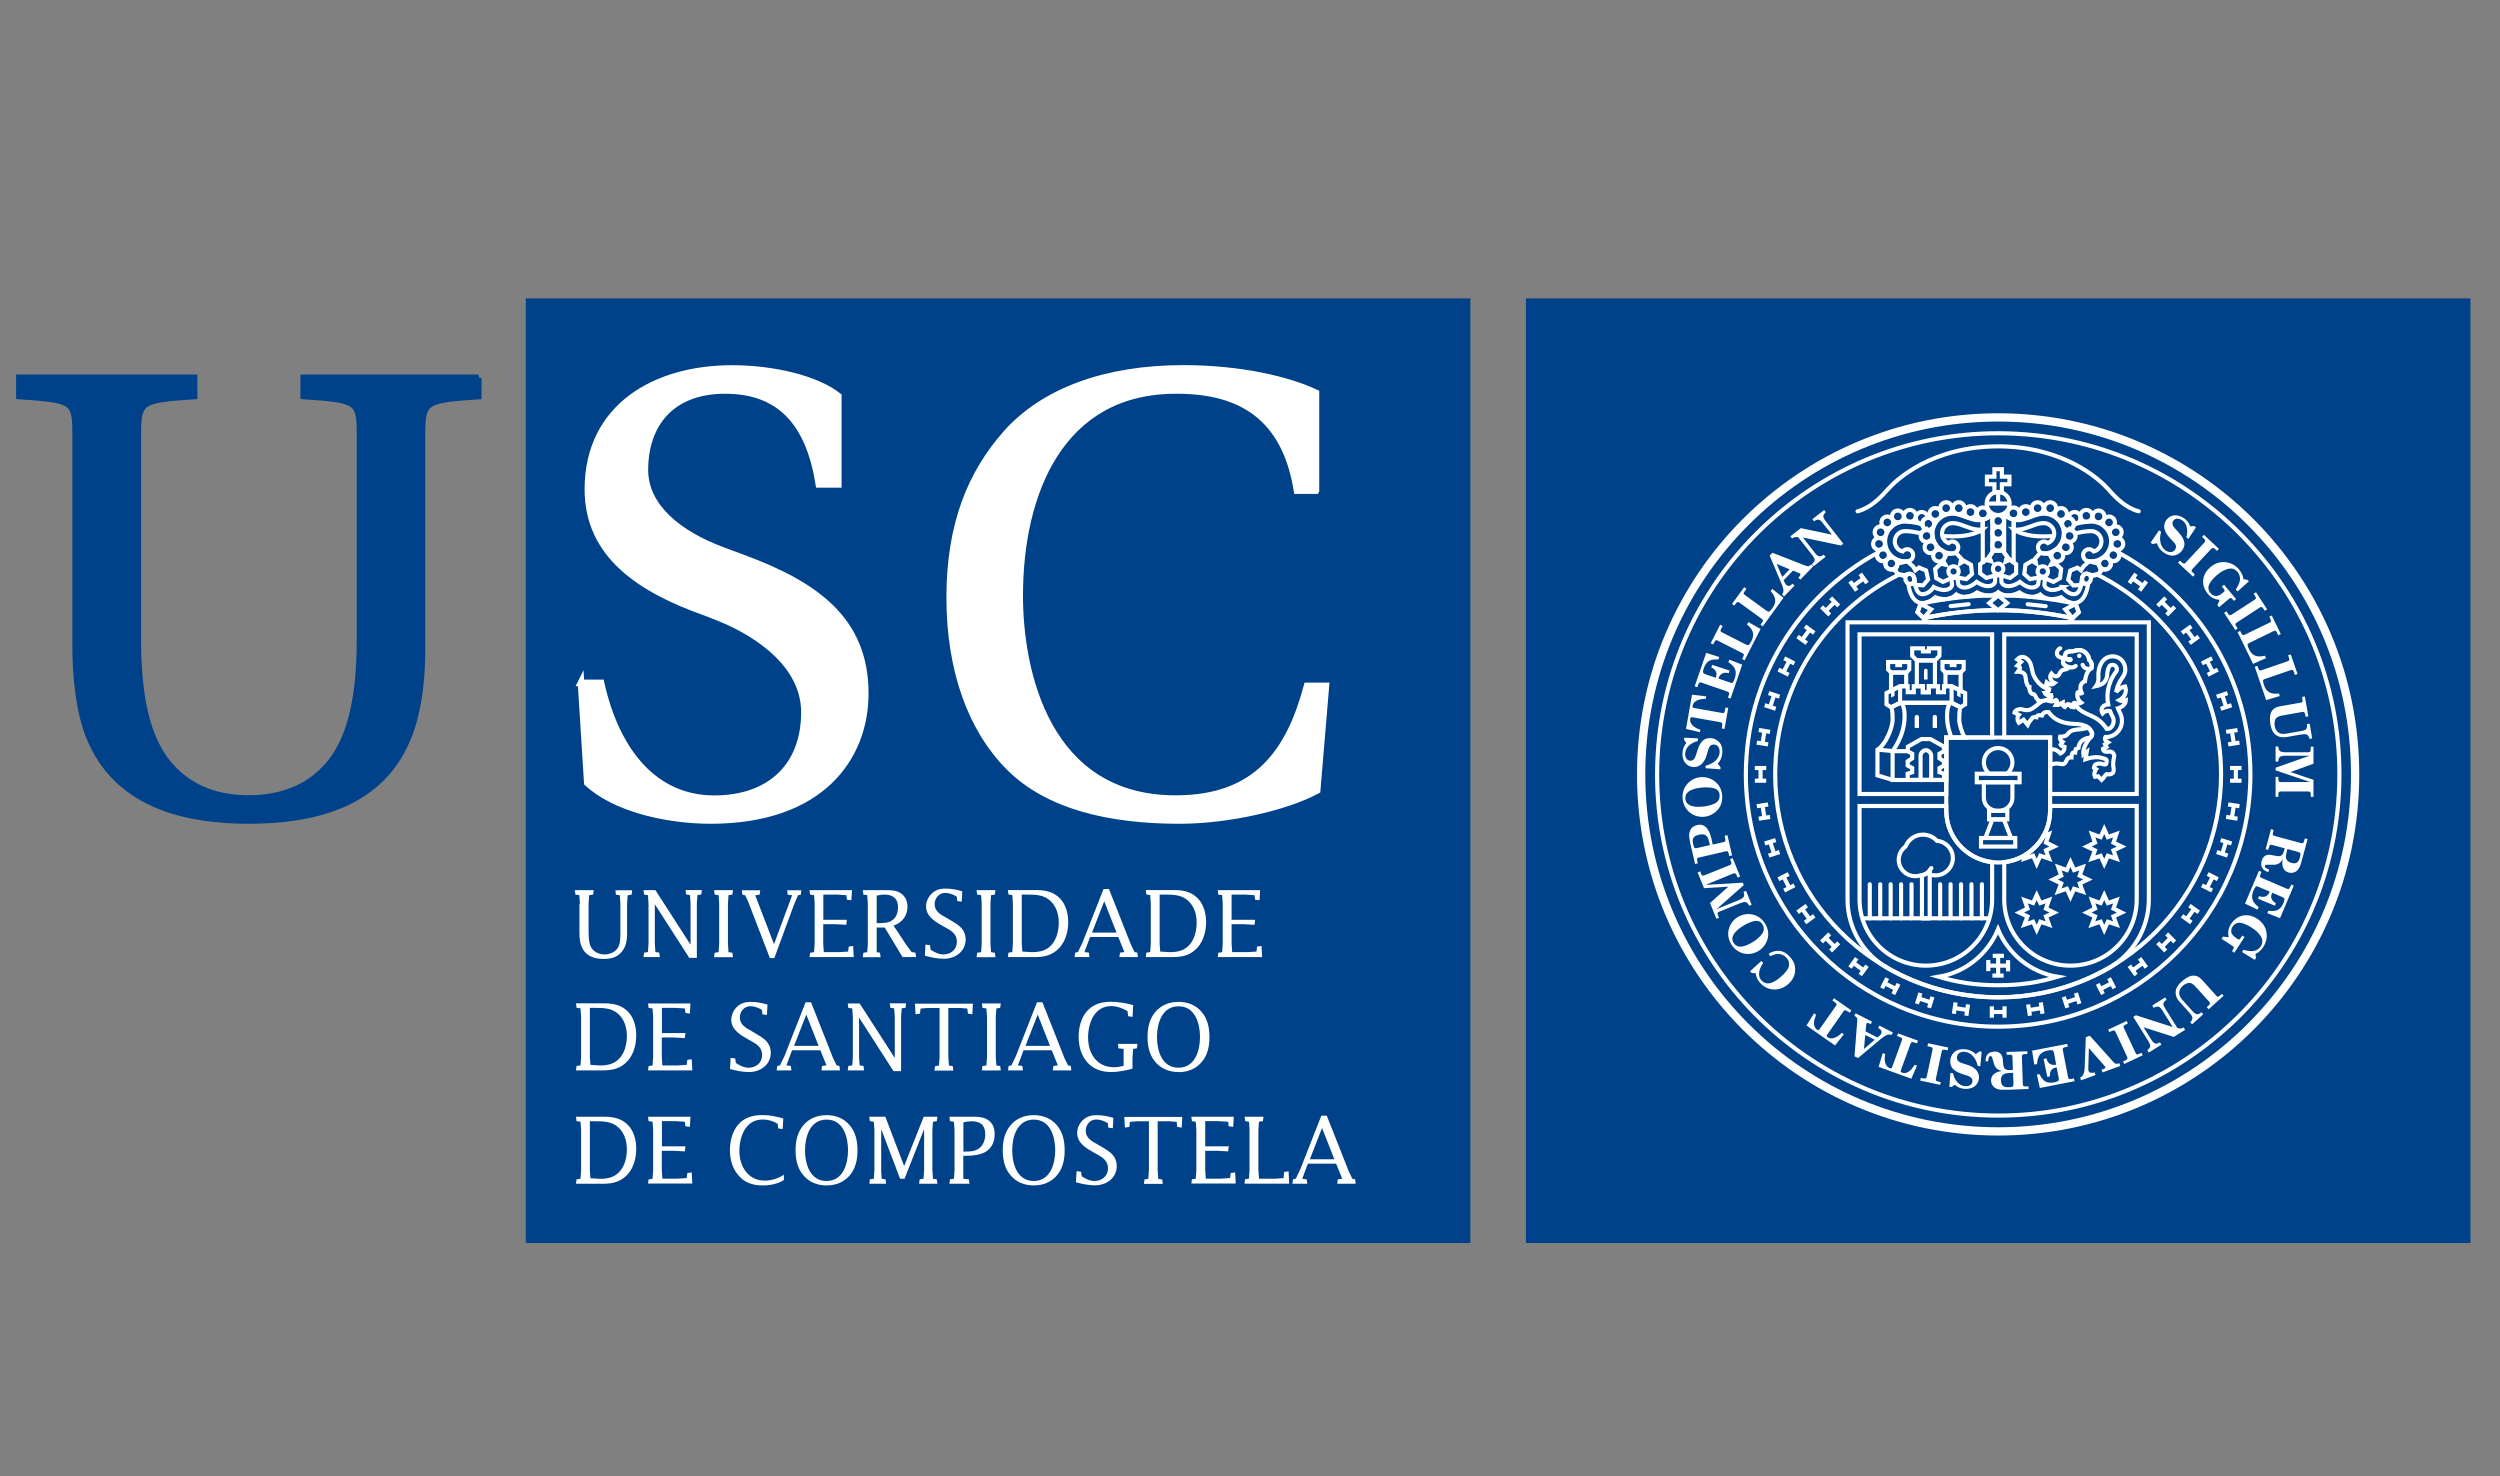 <?xml version="1.0" encoding="UTF-8"?>
<svg id="usc" xmlns="http://www.w3.org/2000/svg" viewBox="0 0 254 150">
  <rect x="0" y="0" width="254" height="150" fill="#808080" stroke="none"/>
  <g>
    <rect x="155.03" y="30.32" width="95.97" height="95.97" style="fill: #004289;"/>
    <g>
      <path d="m218.5,55.13l.19.14.46-.07c.1.37.34.69.65.91.27.2.62.36.97.34.37-.02.7-.21.92-.51.55-.75.09-1.36-.43-1.95l-.24-.25c-.21-.23-.43-.53-.21-.84.23-.32.65-.22.92-.02.54.39.57,1.13.4,1.71l.21.16.77-1.17-.19-.14-.39.04c-.11-.33-.31-.58-.58-.79-.61-.44-1.38-.51-1.86.16-.21.28-.26.65-.15.98.12.39.35.65.63.95l.27.29c.23.24.34.5.13.79-.25.35-.68.26-.98.04-.58-.42-.61-1.25-.42-1.87l-.21-.15-.85,1.24Zm4.31,3.46l.19-.21-.09-.09c-.06-.06-.13-.12-.18-.19-.02-.02-.04-.04-.05-.06-.05-.1.03-.18.09-.25l1.82-1.95s.08-.09.13-.12c.03-.02.07-.05.1-.05.13,0,.22.11.3.18l.13.12.19-.21-1.52-1.42-.19.21.12.11c.07.07.15.13.19.22.04.07,0,.09-.02.16-.03.05-.07.09-.11.14l-1.77,1.9c-.14.15-.21.26-.41.11l-.25-.23-.19.21,1.52,1.42Zm5.69.5l-.15-.18-.34-.05c-.1-.02-.07,0-.09-.11-.03-.21-.1-.37-.2-.55-.07-.12-.15-.23-.23-.34-.09-.11-.19-.21-.31-.3-.28-.23-.51-.33-.87-.41-.65-.14-1.23.05-1.73.47-.39.33-.66.75-.73,1.25-.08.55.12,1.05.47,1.47.31.37.72.58,1.2.6l-.23.54.17.21,1-.84c.06-.05.15-.13.23-.08.02,0,.04.03.06.04.08.07.15.16.22.24l.22-.18-1.23-1.46-.22.18.19.23c.05.06.1.11.09.2-.02.08-.09.14-.16.19-.1.09-.32.25-.45.29-.18.06-.26.09-.45.02-.14-.05-.29-.15-.38-.27-.24-.29-.27-.62-.09-.95.16-.3.48-.63.73-.85.2-.16.41-.33.63-.44.54-.28,1.05-.42,1.49.1.06.07.1.15.14.22.27.6-.02,1.07-.32,1.57l.18.19,1.13-1.01Zm-1.39,4.92l.24-.15-.07-.11c-.04-.07-.09-.15-.13-.22-.01-.02-.03-.05-.03-.07-.02-.1.08-.17.15-.22l2.24-1.46s.1-.07.15-.09c.03,0,.07-.03.11-.02.12.02.18.15.24.25l.09.14.24-.15-1.13-1.74-.24.15.09.14c.05.08.11.16.14.26.02.07-.02.09-.06.15-.04.04-.09.07-.14.11l-2.18,1.41c-.17.11-.27.2-.43,0l-.18-.28-.24.15,1.13,1.74Zm1.8,3.44l1.32-.58-.12-.25c-.72.18-1.26.07-1.6-.64-.05-.11-.1-.21-.13-.32-.09-.23.03-.26.2-.36l2.37-1.16c.2-.1.27-.11.37.1l.15.31.26-.13-.92-1.89-.25.13.06.12c.19.41.16.39-.24.58l-2.28,1.11c-.09.04-.23.11-.3,0-.07-.12-.15-.24-.2-.37l-.26.13,1.57,3.22Zm1.33,3.68l1.39-.41-.09-.26c-.74.09-1.26-.09-1.51-.83-.04-.11-.07-.22-.09-.34-.06-.23.06-.26.25-.33l2.5-.86c.21-.07.28-.08.36.15l.11.32.27-.09-.69-1.99-.27.09.05.13c.14.43.11.4-.31.55l-2.4.82c-.09.03-.24.08-.3-.04-.06-.13-.12-.25-.16-.39l-.27.09,1.16,3.38Zm3.65-.32c.01.07.06.34.05.45-.01.08-.07.1-.14.12l-2.14.38c-.41.07-.74.23-.92.63-.15.33-.13.83-.07,1.18.05.27.14.63.31.85.19.27.51.45.83.48.19.02.34.01.52-.02l1.5-.26c.43-.06.71-.05.81.45l.28-.05-.26-1.5-.28.05c.01.09.03.19.01.28-.02.32-.32.38-.58.42l-1.36.24c-.3.05-.58.11-.86-.03-.28-.13-.43-.42-.48-.71-.03-.18-.03-.33.01-.51.05-.2.11-.3.29-.41.17-.11.47-.16.67-.19l1.75-.31c.06-.01.18-.05.25,0,.14.1.13.33.17.48l.28-.05-.36-2.02-.28.05Zm.82,8.64h0s-2.92.01-2.92.01c-.06,0-.12,0-.17-.02-.04,0-.08-.04-.1-.08-.01-.04-.01-.09-.04-.12v-.31h-.28v2.03h.28v-.14c0-.12-.02-.36.14-.39.03-.01.07,0,.1-.02h2.57c.13,0,.26-.01.39.03.11.08.09.23.09.35v.17h.28v-1.73l-2.34-.79h0s2.34-.84,2.34-.84v-1.73h-.28v.13c0,.1,0,.28-.05.36-.06.09-.22.07-.31.07h-2.26c-.43-.02-.66-.09-.67-.58h-.28v1.52h.28c-.02-.54.33-.59.77-.59h2.41s0,0,0,0l-3.46,1.22v.27l3.5,1.18Zm-1.25,7.1c.1.03.24.07.27.18.01.13-.03.26-.06.39-.13.47-.34.69-.85.55-.56-.15-.64-.48-.52-.99.03-.14.06-.28.1-.42l1.07.29Zm.99-1.3l-.27-.07-.05.16c-.04.12-.05.25-.16.32-.08.05-.34-.05-.42-.07l-2.39-.64c-.21-.07-.3-.09-.23-.34.02-.09.05-.19.07-.29l-.27-.07-.54,2.03.27.07.03-.13c.03-.08.05-.18.09-.26.03-.11.07-.13.18-.13.06,0,.12.02.18.04l1.19.32-.05.17c-.02.08-.04.15-.07.23-.16.48-.48.43-.92.34l-.31-.06c-.21-.04-.41-.05-.6.05-.2.12-.33.3-.39.53-.11.42-.04.83.38,1.04.09.05.19.08.3.11l.07-.26c-.16-.06-.57-.2-.39-.44.02-.01.05-.02.07-.03.12-.02.24-.02.36-.01h.35c.47.02.78-.16.98-.56h.01c-.11.57-.01,1.19.63,1.36.27.07.6,0,.81-.18.24-.22.34-.49.43-.79l.11-.39.55-2.04Zm-5.09,7.17l.13-.24c-.63-.51-.86-.93-.53-1.71.04-.09.09-.17.13-.26.13-.23.22-.18.44-.08l1.08.46c-.19.5-.6.64-1.09.46l-.11.26,1.72.71.1-.25c-.43-.25-.62-.6-.37-1.07l.93.4c.08.03.17.07.24.13.04.03.06.08.07.12,0,.13-.05.25-.09.37-.34.79-.75.9-1.55.81l-.1.25,1.29.51,1.4-3.31-.26-.11c-.06.14-.11.28-.2.4-.03.05-.06.06-.12.06-.04,0-.08-.02-.11-.03l-2.51-1.07c-.06-.03-.12-.05-.17-.09-.16-.12.05-.42.09-.56l-.26-.11-1.42,3.34,1.28.61Zm-.28,5.1l.13-.19-.05-.34c-.01-.1-.03-.06.08-.12.19-.09.33-.2.47-.35.09-.1.18-.21.25-.32.08-.12.14-.25.19-.38.14-.33.17-.59.14-.95-.05-.66-.41-1.16-.95-1.52-.42-.28-.91-.42-1.41-.34-.55.09-.97.43-1.27.89-.26.4-.34.85-.22,1.32l-.59-.06-.14.22,1.09.71c.07.04.17.1.15.2,0,.02-.02.05-.02.07-.05.1-.11.18-.16.28l.24.16,1.04-1.6-.24-.15-.16.25c-.04.07-.08.13-.16.15-.09,0-.16-.05-.23-.1-.11-.07-.33-.24-.41-.34-.11-.16-.16-.23-.16-.43,0-.15.06-.32.14-.44.21-.31.51-.44.88-.37.33.07.74.27,1.03.46.21.14.43.29.61.47.42.43.71.88.34,1.46-.05.07-.11.14-.17.19-.49.43-1.03.29-1.6.15l-.13.23,1.3.79Zm-3.34,3.46c-.05.05-.26.23-.36.28-.08.03-.12,0-.17-.06l-1.46-1.62c-.28-.31-.59-.5-1.02-.45-.36.04-.77.33-1.04.57-.21.18-.46.45-.56.71-.13.3-.11.67.03.96.08.17.17.29.3.43l1.02,1.13c.28.33.41.58.05.93l.19.21,1.13-1.02-.19-.21c-.07.06-.14.13-.23.16-.28.15-.49-.07-.66-.26l-.93-1.03c-.2-.22-.4-.44-.43-.75-.03-.31.13-.59.35-.79.13-.12.26-.2.43-.26.2-.07.31-.07.5.02.19.09.39.32.52.47l1.19,1.32s.14.14.13.21c0,.17-.22.28-.32.4l.19.21,1.52-1.37-.19-.21Zm-8.72,2.16l-.28.18,1.47,2.36c.08.13.16.26.22.41.1.29-.05.43-.26.61l.15.24,1.28-.8-.15-.24c-.39.24-.6.16-.84-.22l-.82-1.31,3.07.98,1.15-.72-.15-.24c-.19.12-.43.15-.64.05l-1.26-2.02c-.23-.4-.24-.56.17-.84l-.15-.24-1.31.82.15.24c.42-.25.64-.12.88.26l1.05,1.69-3.73-1.2Zm-2.83,1.46l.12.26.12-.06c.08-.03.16-.07.24-.09.03,0,.05-.02.08-.02.11,0,.16.1.2.18l1.13,2.42c.02.05.06.11.06.16,0,.03.02.07,0,.11-.04.12-.18.16-.28.21l-.16.07.12.26,1.88-.88-.12-.26-.15.07c-.09.03-.18.09-.27.1-.08.01-.09-.03-.14-.08-.03-.05-.06-.1-.08-.15l-1.1-2.35c-.09-.19-.16-.3.05-.42l.3-.14-.12-.26-1.88.88Zm1.14,3.42c-.07.02-.14.04-.21.06-.22.03-.33-.11-.46-.25l-2.33-2.6-.41.15-.12,3.16c-.02.36-.1.79-.46.95l.1.27,1.47-.54-.1-.27c-.19.08-.52.1-.61-.14-.02-.07-.03-.12-.03-.19l.06-2.13,1.57,1.78c.05.06.11.11.11.18-.03.14-.29.18-.39.24l.1.27,1.81-.66-.1-.27Zm-8.64.13l.27-.03c.07-.8.29-1.23,1.12-1.39.09-.02.19-.02.29-.03.26-.02.27.09.32.32l.22,1.15c-.52.12-.87-.14-.99-.64l-.29.06.38,1.82.27-.05c-.04-.5.16-.85.68-.91l.19.99c.02.09.04.18.02.27,0,.05-.03.09-.06.12-.11.07-.24.1-.36.13-.84.16-1.16-.11-1.54-.83l-.26.05.3,1.36,3.53-.69-.06-.28c-.15.03-.3.06-.44.06-.06,0-.09-.02-.12-.07-.03-.03-.03-.08-.04-.11l-.52-2.68c-.01-.06-.03-.13-.02-.19,0-.2.38-.2.51-.24l-.06-.28-3.57.69.22,1.4Zm-2.12,1.95c0,.11,0,.25-.1.31-.12.05-.26.05-.39.05-.49.02-.76-.13-.78-.65-.02-.58.27-.76.8-.79.14-.01.28-.02.43-.02l.04,1.11Zm1.53.56v-.28s-.18,0-.18,0c-.12,0-.26.03-.35-.06-.07-.06-.05-.33-.06-.42l-.08-2.47c0-.22,0-.31.25-.33.1,0,.2-.01.3-.01v-.28s-2.11.07-2.11.07v.28s.14,0,.14,0c.09,0,.19,0,.28,0,.11,0,.14.03.17.14,0,.06.01.12.01.18l.04,1.23h-.17c-.08.01-.16.01-.24.01-.51-.01-.55-.33-.59-.78l-.03-.32c-.02-.21-.07-.41-.22-.56-.17-.16-.38-.23-.62-.22-.43.02-.81.21-.88.67-.02.1-.02.21-.02.32h.26c.01-.18.03-.62.31-.52.02.02.04.04.05.06.06.1.09.23.12.34l.1.33c.12.45.39.69.83.77h0c-.58.07-1.14.35-1.12,1.01.01.28.18.58.42.72.28.17.57.19.88.18h.4s2.11-.08,2.11-.08Zm-4.75-3.81l-.23-.03-.38.28c-.27-.27-.63-.44-1.01-.49-.34-.04-.72-.01-1.01.17-.32.2-.52.52-.56.89-.11.93.58,1.24,1.32,1.49l.33.1c.3.1.63.25.59.63-.05.39-.46.5-.8.46-.66-.08-1.05-.72-1.17-1.31l-.27-.03-.1,1.4.23.03.32-.23c.25.23.55.37.89.41.75.09,1.46-.22,1.56-1.04.04-.34-.09-.7-.34-.93-.3-.29-.62-.4-1.01-.52l-.38-.12c-.31-.1-.54-.27-.5-.63.05-.43.47-.56.84-.51.71.09,1.13.8,1.27,1.43l.26.03.14-1.5Zm-5.46-.84l-.06.28.13.03c.08.02.17.04.25.07.02.01.05.01.08.03.09.06.07.18.05.26l-.56,2.61c-.01.06-.02.12-.05.17-.02.03-.03.07-.06.09-.1.07-.24.02-.35,0l-.17-.04-.06.28,2.03.43.06-.28-.16-.03c-.09-.03-.19-.04-.27-.09-.07-.04-.06-.08-.07-.15,0-.06.01-.12.03-.18l.54-2.54c.05-.2.05-.33.3-.31l.33.07.06-.28-2.03-.43Zm-1.37,2.17c-.23.42-.71,1.01-1.27.8-.06-.02-.16-.08-.14-.16.02-.07.05-.15.07-.22l.91-2.49c.02-.06.04-.13.09-.18.02-.04.09-.07.14-.06.15.04.3.08.45.13l.1-.27-2.03-.74-.1.27c.13.05.26.09.38.15.18.1.17.14.1.32l-.92,2.54c-.03.07-.06.15-.09.22-.03.07-.15.06-.21.03-.57-.21-.56-.94-.46-1.43l-.25-.09-.42,1.39,3.32,1.21.58-1.33-.25-.09Zm-3.38-2.65c.29-.24.65-.54,1.05-.38l.13-.25-1.37-.7-.13.25c.23.11.45.3.31.57-.08.17-.25.28-.38.39l-1.21-.62.07-.64c0-.09,0-.17.1-.21.09-.04.27.08.36.11l.13-.25-1.67-.85-.13.25c.32.17.32.27.29.6l-.27,3.52.36.18,2.36-1.98Zm-.67.11l-1.09.94.13-1.43.96.49Zm-3.34-.71c-.33.35-.95.79-1.44.45-.05-.04-.13-.12-.09-.19.04-.06.08-.13.13-.19l1.52-2.17c.03-.05.07-.12.13-.16.03-.03.11-.05.15-.02.14.08.27.15.41.24l.16-.23-1.77-1.24-.16.23c.11.08.23.15.33.24.15.14.12.18.01.34l-1.55,2.21c-.04.06-.09.13-.14.19-.05.06-.15.01-.21-.02-.49-.35-.3-1.05-.08-1.5l-.22-.15-.77,1.23,2.9,2.03.9-1.14-.22-.15Zm-8.75-6.05s.01.05.01.08c.06.38.19.61.44.9.35.4.81.63,1.34.67.56.04,1.08-.17,1.5-.53.39-.34.67-.78.71-1.3.05-.57-.11-1.01-.48-1.44-.65-.74-1.34-.85-2.2-.38l.15.29c.54-.33,1.21-.37,1.66.14.17.19.26.4.26.66,0,.27-.09.44-.25.65-.16.23-.35.42-.56.6-.16.14-.35.3-.53.4-.27.16-.43.26-.75.29-.31.02-.52-.09-.73-.32-.46-.52-.15-1.27.19-1.76l-.2-.19-1.13,1.04.15.17.42.04Zm-2.25-3.09c-.45-.72.44-1.39.97-1.72.17-.11.35-.21.54-.29.46-.19,1.07-.43,1.41.11.21.33.21.67-.02.99-.21.29-.58.6-.88.79-.56.35-1.54.89-2.02.11Zm3.21-1.93c-.3-.48-.67-.79-1.23-.93-.51-.14-1.13-.03-1.57.25-.45.28-.77.73-.9,1.25-.13.56-.02,1.06.28,1.55.27.43.73.77,1.22.89.54.13,1.09.02,1.56-.27.43-.27.76-.73.89-1.22.14-.51.04-1.05-.24-1.51Zm-6-3.98h0s2.71-1.11,2.71-1.11c.05-.02.1-.05.17-.04.04-.01.09,0,.12.04.03.03.05.07.08.1l.12.29.26-.1-.76-1.88-.26.11.05.13c.04.11.15.32.01.42-.03.02-.06.03-.08.05l-2.38.96c-.12.05-.24.11-.37.12-.13-.03-.17-.18-.21-.29l-.06-.15-.26.11.65,1.6,2.47-.15h0s-1.86,1.66-1.86,1.66l.65,1.6.26-.1-.05-.13c-.03-.09-.11-.26-.09-.35.02-.11.17-.15.26-.18l2.1-.85c.4-.14.65-.16.84.29l.26-.11-.57-1.41-.26.11c.22.5-.08.67-.49.84l-2.23.9h0s0,0,0,0l2.75-2.43-.1-.25-3.7.22Zm-.87-3.73c-.1.02-.19.06-.29,0-.09-.07-.13-.26-.15-.37-.13-.58,0-.84.58-.97.7-.16.91.13,1.05.77.02.08.04.16.06.23v.05s-1.25.29-1.25.29Zm3.03-1.3l-.28.07.04.17c.01.07.04.15.04.23,0,.03,0,.05,0,.08,0,.03-.01.06-.03.08-.03.06-.15.07-.21.09l-1.05.24-.11-.54c-.16-.73-.54-1.66-1.46-1.45-.34.08-.58.24-.72.57-.15.34-.11.66-.04,1.01.01.07.02.15.04.22l.5,2.16.28-.06c-.03-.15-.08-.3-.08-.45,0-.03.01-.05.03-.07.01-.02.04-.04.06-.05l2.76-.64c.18-.04.3-.07.35.15.03.11.06.21.08.32l.28-.07-.47-2.04Zm-4.26-3.71c-.09-.85,1.02-1.06,1.64-1.12.2-.02.41-.03.61-.02.5.03,1.16.08,1.22.73.04.39-.11.7-.46.89-.32.17-.79.28-1.15.32-.66.07-1.78.11-1.87-.79Zm3.74-.31c-.06-.57-.25-1.01-.69-1.39-.39-.35-1-.53-1.52-.48-.54.05-1.02.31-1.37.72-.37.45-.49.94-.44,1.51.05.5.31,1.02.7,1.34.43.36.97.51,1.52.45.5-.05,1.01-.32,1.34-.7.35-.4.5-.93.45-1.46Zm-.19-2.63l.02-.24-.29-.37c.27-.27.42-.64.46-1.03.03-.34,0-.72-.19-1.01-.21-.31-.54-.51-.9-.55-.94-.09-1.23.61-1.47,1.36l-.1.33c-.1.3-.24.64-.62.6-.39-.04-.52-.45-.48-.79.06-.66.69-1.07,1.28-1.21l.03-.27-1.41-.07-.02.23.23.31c-.22.26-.35.56-.38.9-.08.76.25,1.45,1.07,1.54.35.03.7-.11.93-.37.28-.31.39-.63.5-1.02l.11-.38c.09-.32.26-.55.62-.51.43.04.57.46.53.83-.07.72-.77,1.16-1.4,1.31l-.03.26,1.51.11Zm-2.05-4.06c-.46-.15-1.12-.52-1.01-1.11.01-.06.05-.17.13-.16.08,0,.15.02.23.03l2.61.46c.06.01.14.02.2.06.05.01.09.08.08.12,0,.16-.02.31-.05.47l.28.05.38-2.13-.28-.05c-.03.13-.05.27-.08.4-.06.19-.11.19-.3.15l-2.66-.47c-.07-.01-.15-.02-.23-.04-.08-.02-.08-.14-.07-.2.1-.6.83-.72,1.33-.71l.05-.26-1.44-.17-.61,3.48,1.41.33.05-.26Zm2.96-7.12l-.1.25c.66.46.92.87.65,1.67-.03.09-.07.18-.11.27-.11.24-.21.19-.44.11l-1.11-.38c.16-.51.56-.68,1.05-.54l.09-.27-1.77-.58-.09.26c.45.22.66.56.44,1.05l-.96-.33c-.09-.03-.18-.06-.25-.12-.04-.02-.06-.07-.07-.11-.01-.13.03-.26.07-.38.28-.81.68-.95,1.49-.92l.09-.25-1.33-.42-1.17,3.4.27.09c.05-.14.09-.29.17-.42.03-.05.06-.06.12-.07.04-.01.08.01.12.02l2.58.89c.06.02.13.04.17.08.17.11-.02.42-.05.56l.27.09,1.18-3.44-1.32-.52Zm3.19-3.11l-1.26-.71-.13.25c.58.47.81.97.45,1.67-.05.1-.11.2-.18.3-.13.2-.23.14-.41.05l-2.36-1.2c-.19-.1-.25-.14-.14-.36l.16-.31-.25-.13-.96,1.88.25.13.06-.13c.22-.4.21-.36.61-.16l2.26,1.15c.09.05.23.12.18.24-.05.13-.1.26-.17.38l.25.13,1.63-3.19Zm2.3-3.18l-1.13-.9-.16.23c.5.55.65,1.08.19,1.71-.07.1-.14.18-.22.27-.16.18-.24.1-.42-.01l-2.13-1.55c-.18-.13-.23-.18-.08-.38l.2-.27-.23-.17-1.24,1.7.23.17.08-.11c.27-.36.26-.32.63-.06l2.05,1.49c.08.06.21.15.14.27-.07.12-.14.24-.23.35l.23.17,2.1-2.9Zm-.19-1.44c.14.35.33.78.06,1.11l.2.2,1.07-1.1-.21-.2c-.17.18-.41.34-.63.13-.14-.13-.19-.33-.27-.48l.95-.98.59.25c.08.03.16.05.17.16,0,.1-.15.24-.22.31l.21.2,1.3-1.35-.2-.2c-.26.25-.35.22-.66.1l-3.28-1.28-.28.29,1.2,2.84Zm.08-.67l-.57-1.32,1.32.54-.75.78Zm5.94-3.18l.26-.2-1.71-2.19c-.1-.12-.19-.25-.26-.38-.14-.27,0-.44.19-.63l-.17-.22-1.19.93.17.22c.36-.28.58-.22.85.13l.96,1.22-3.15-.66-1.07.83.18.22c.18-.14.41-.19.63-.12l1.46,1.87c.27.38.3.53-.08.85l.17.22,1.21-.95-.17-.23c-.39.3-.62.19-.9-.17l-1.22-1.57,3.84.81Z" style="fill: #fff; fill-rule: evenodd;"/>
      <g>
        <path d="m215.28,56.17c7.96,4.35,13.36,12.8,13.36,22.51,0,14.15-11.47,25.63-25.63,25.63s-25.63-11.47-25.63-25.63c0-9.72,5.41-18.17,13.38-22.52-.04.08-.06.16-.06.25,0,.33.27.6.6.6.16,0,.32-.07.42-.17-.11.11-.17.26-.17.42,0,.33.27.6.6.6.24,0,.45-.15.55-.35l-.16.44.29.37.16.03c-7.48,3.7-12.63,11.41-12.63,20.32,0,12.51,10.14,22.65,22.65,22.65s22.65-10.14,22.65-22.65c0-8.91-5.15-16.62-12.63-20.32l.16-.03.29-.37-.16-.44c.1.21.31.35.55.35.33,0,.6-.27.6-.6,0-.17-.07-.32-.17-.42.11.11.26.17.42.17.33,0,.6-.27.6-.6,0-.1-.02-.17-.06-.25.26.14.02.01.02.01Z" style="fill: none; fill-rule: evenodd; stroke: #fff; stroke-miterlimit: 3.86; stroke-width: .42px;"/>
        <g>
          <g>
            <line x1="203.66" y1="102.24" x2="203.66" y2="103.4" style="fill: none; stroke: #fff; stroke-miterlimit: 3.86; stroke-width: .42px;"/>
            <line x1="202.37" y1="102.24" x2="202.37" y2="103.4" style="fill: none; stroke: #fff; stroke-miterlimit: 3.86; stroke-width: .42px;"/>
            <line x1="202.37" y1="102.82" x2="203.66" y2="102.82" style="fill: none; stroke: #fff; stroke-miterlimit: 3.86; stroke-width: .42px;"/>
          </g>
          <g>
            <line x1="207.34" y1="101.85" x2="207.52" y2="103" style="fill: none; stroke: #fff; stroke-miterlimit: 3.86; stroke-width: .42px;"/>
            <line x1="206.06" y1="102.05" x2="206.24" y2="103.2" style="fill: none; stroke: #fff; stroke-miterlimit: 3.86; stroke-width: .42px;"/>
            <line x1="206.15" y1="102.62" x2="207.43" y2="102.42" style="fill: none; stroke: #fff; stroke-miterlimit: 3.86; stroke-width: .42px;"/>
          </g>
          <g>
            <line x1="210.91" y1="100.89" x2="211.27" y2="101.99" style="fill: none; stroke: #fff; stroke-miterlimit: 3.86; stroke-width: .42px;"/>
            <line x1="209.68" y1="101.28" x2="210.04" y2="102.39" style="fill: none; stroke: #fff; stroke-miterlimit: 3.86; stroke-width: .42px;"/>
            <line x1="209.86" y1="101.84" x2="211.09" y2="101.44" style="fill: none; stroke: #fff; stroke-miterlimit: 3.86; stroke-width: .42px;"/>
          </g>
          <g>
            <line x1="214.28" y1="99.38" x2="214.81" y2="100.41" style="fill: none; stroke: #fff; stroke-miterlimit: 3.86; stroke-width: .42px;"/>
            <line x1="213.13" y1="99.96" x2="213.66" y2="101" style="fill: none; stroke: #fff; stroke-miterlimit: 3.86; stroke-width: .42px;"/>
            <line x1="213.4" y1="100.48" x2="214.55" y2="99.9" style="fill: none; stroke: #fff; stroke-miterlimit: 3.86; stroke-width: .42px;"/>
          </g>
          <g>
            <line x1="217.38" y1="97.36" x2="218.07" y2="98.3" style="fill: none; stroke: #fff; stroke-miterlimit: 3.86; stroke-width: .42px;"/>
            <line x1="216.34" y1="98.12" x2="217.02" y2="99.06" style="fill: none; stroke: #fff; stroke-miterlimit: 3.86; stroke-width: .42px;"/>
            <line x1="216.68" y1="98.59" x2="217.72" y2="97.83" style="fill: none; stroke: #fff; stroke-miterlimit: 3.86; stroke-width: .42px;"/>
          </g>
          <g>
            <line x1="220.13" y1="94.88" x2="220.95" y2="95.7" style="fill: none; stroke: #fff; stroke-miterlimit: 3.86; stroke-width: .42px;"/>
            <line x1="219.22" y1="95.79" x2="220.04" y2="96.62" style="fill: none; stroke: #fff; stroke-miterlimit: 3.86; stroke-width: .42px;"/>
            <line x1="219.63" y1="96.21" x2="220.54" y2="95.29" style="fill: none; stroke: #fff; stroke-miterlimit: 3.86; stroke-width: .42px;"/>
          </g>
          <g>
            <line x1="222.45" y1="92.01" x2="223.39" y2="92.69" style="fill: none; stroke: #fff; stroke-miterlimit: 3.86; stroke-width: .42px;"/>
            <line x1="221.69" y1="93.05" x2="222.64" y2="93.73" style="fill: none; stroke: #fff; stroke-miterlimit: 3.86; stroke-width: .42px;"/>
            <line x1="222.16" y1="93.39" x2="222.92" y2="92.35" style="fill: none; stroke: #fff; stroke-miterlimit: 3.86; stroke-width: .42px;"/>
          </g>
          <g>
            <line x1="224.3" y1="88.8" x2="225.33" y2="89.33" style="fill: none; stroke: #fff; stroke-miterlimit: 3.86; stroke-width: .42px;"/>
            <line x1="223.71" y1="89.95" x2="224.75" y2="90.48" style="fill: none; stroke: #fff; stroke-miterlimit: 3.86; stroke-width: .42px;"/>
            <line x1="224.23" y1="90.21" x2="224.82" y2="89.06" style="fill: none; stroke: #fff; stroke-miterlimit: 3.86; stroke-width: .42px;"/>
          </g>
          <g>
            <line x1="225.62" y1="85.35" x2="226.73" y2="85.7" style="fill: none; stroke: #fff; stroke-miterlimit: 3.86; stroke-width: .42px;"/>
            <line x1="225.22" y1="86.57" x2="226.33" y2="86.93" style="fill: none; stroke: #fff; stroke-miterlimit: 3.86; stroke-width: .42px;"/>
            <line x1="225.78" y1="86.75" x2="226.17" y2="85.52" style="fill: none; stroke: #fff; stroke-miterlimit: 3.86; stroke-width: .42px;"/>
          </g>
          <g>
            <line x1="226.38" y1="81.73" x2="227.53" y2="81.91" style="fill: none; stroke: #fff; stroke-miterlimit: 3.86; stroke-width: .42px;"/>
            <line x1="226.18" y1="83" x2="227.33" y2="83.18" style="fill: none; stroke: #fff; stroke-miterlimit: 3.86; stroke-width: .42px;"/>
            <line x1="226.76" y1="83.09" x2="226.96" y2="81.82" style="fill: none; stroke: #fff; stroke-miterlimit: 3.86; stroke-width: .42px;"/>
          </g>
          <g>
            <line x1="226.57" y1="78.03" x2="227.74" y2="78.03" style="fill: none; stroke: #fff; stroke-miterlimit: 3.86; stroke-width: .42px;"/>
            <line x1="226.57" y1="79.32" x2="227.74" y2="79.32" style="fill: none; stroke: #fff; stroke-miterlimit: 3.86; stroke-width: .42px;"/>
            <line x1="227.16" y1="79.32" x2="227.16" y2="78.03" style="fill: none; stroke: #fff; stroke-miterlimit: 3.86; stroke-width: .42px;"/>
          </g>
          <g>
            <line x1="226.18" y1="74.36" x2="227.33" y2="74.17" style="fill: none; stroke: #fff; stroke-miterlimit: 3.86; stroke-width: .42px;"/>
            <line x1="226.38" y1="75.63" x2="227.53" y2="75.45" style="fill: none; stroke: #fff; stroke-miterlimit: 3.86; stroke-width: .42px;"/>
            <line x1="226.96" y1="75.54" x2="226.76" y2="74.26" style="fill: none; stroke: #fff; stroke-miterlimit: 3.86; stroke-width: .42px;"/>
          </g>
          <g>
            <line x1="225.22" y1="70.78" x2="226.32" y2="70.42" style="fill: none; stroke: #fff; stroke-miterlimit: 3.86; stroke-width: .42px;"/>
            <line x1="225.62" y1="72.01" x2="226.73" y2="71.65" style="fill: none; stroke: #fff; stroke-miterlimit: 3.86; stroke-width: .42px;"/>
            <line x1="226.17" y1="71.83" x2="225.78" y2="70.61" style="fill: none; stroke: #fff; stroke-miterlimit: 3.86; stroke-width: .42px;"/>
          </g>
          <g>
            <line x1="223.71" y1="67.41" x2="224.75" y2="66.88" style="fill: none; stroke: #fff; stroke-miterlimit: 3.86; stroke-width: .42px;"/>
            <line x1="224.3" y1="68.56" x2="225.33" y2="68.03" style="fill: none; stroke: #fff; stroke-miterlimit: 3.86; stroke-width: .42px;"/>
            <line x1="224.82" y1="68.29" x2="224.23" y2="67.14" style="fill: none; stroke: #fff; stroke-miterlimit: 3.86; stroke-width: .42px;"/>
          </g>
          <g>
            <line x1="221.69" y1="64.31" x2="222.64" y2="63.63" style="fill: none; stroke: #fff; stroke-miterlimit: 3.86; stroke-width: .42px;"/>
            <line x1="222.45" y1="65.35" x2="223.39" y2="64.67" style="fill: none; stroke: #fff; stroke-miterlimit: 3.86; stroke-width: .42px;"/>
            <line x1="222.92" y1="65.01" x2="222.16" y2="63.97" style="fill: none; stroke: #fff; stroke-miterlimit: 3.86; stroke-width: .42px;"/>
          </g>
          <g>
            <line x1="219.22" y1="61.56" x2="220.04" y2="60.74" style="fill: none; stroke: #fff; stroke-miterlimit: 3.86; stroke-width: .42px;"/>
            <line x1="220.13" y1="62.48" x2="220.95" y2="61.65" style="fill: none; stroke: #fff; stroke-miterlimit: 3.86; stroke-width: .42px;"/>
            <line x1="220.54" y1="62.06" x2="219.63" y2="61.15" style="fill: none; stroke: #fff; stroke-miterlimit: 3.86; stroke-width: .42px;"/>
          </g>
          <g>
            <line x1="216.34" y1="59.24" x2="217.02" y2="58.3" style="fill: none; stroke: #fff; stroke-miterlimit: 3.86; stroke-width: .42px;"/>
            <line x1="217.38" y1="60" x2="218.07" y2="59.06" style="fill: none; stroke: #fff; stroke-miterlimit: 3.86; stroke-width: .42px;"/>
            <line x1="217.72" y1="59.53" x2="216.68" y2="58.77" style="fill: none; stroke: #fff; stroke-miterlimit: 3.86; stroke-width: .42px;"/>
          </g>
          <g>
            <line x1="199.96" y1="102.05" x2="199.78" y2="103.2" style="fill: none; stroke: #fff; stroke-miterlimit: 3.86; stroke-width: .42px;"/>
            <line x1="198.69" y1="101.85" x2="198.51" y2="103" style="fill: none; stroke: #fff; stroke-miterlimit: 3.86; stroke-width: .42px;"/>
            <line x1="198.6" y1="102.42" x2="199.87" y2="102.62" style="fill: none; stroke: #fff; stroke-miterlimit: 3.86; stroke-width: .42px;"/>
          </g>
          <g>
            <line x1="196.34" y1="101.28" x2="195.99" y2="102.39" style="fill: none; stroke: #fff; stroke-miterlimit: 3.86; stroke-width: .42px;"/>
            <line x1="195.12" y1="100.89" x2="194.76" y2="101.99" style="fill: none; stroke: #fff; stroke-miterlimit: 3.86; stroke-width: .42px;"/>
            <line x1="194.94" y1="101.44" x2="196.17" y2="101.84" style="fill: none; stroke: #fff; stroke-miterlimit: 3.86; stroke-width: .42px;"/>
          </g>
          <g>
            <line x1="192.89" y1="99.96" x2="192.36" y2="101" style="fill: none; stroke: #fff; stroke-miterlimit: 3.86; stroke-width: .42px;"/>
            <line x1="191.74" y1="99.38" x2="191.21" y2="100.41" style="fill: none; stroke: #fff; stroke-miterlimit: 3.86; stroke-width: .42px;"/>
            <line x1="191.48" y1="99.9" x2="192.63" y2="100.48" style="fill: none; stroke: #fff; stroke-miterlimit: 3.86; stroke-width: .42px;"/>
          </g>
          <g>
            <line x1="189.69" y1="98.12" x2="189" y2="99.06" style="fill: none; stroke: #fff; stroke-miterlimit: 3.86; stroke-width: .42px;"/>
            <line x1="188.64" y1="97.36" x2="187.96" y2="98.3" style="fill: none; stroke: #fff; stroke-miterlimit: 3.86; stroke-width: .42px;"/>
            <line x1="188.3" y1="97.83" x2="189.34" y2="98.59" style="fill: none; stroke: #fff; stroke-miterlimit: 3.86; stroke-width: .42px;"/>
          </g>
          <g>
            <line x1="186.81" y1="95.79" x2="185.99" y2="96.62" style="fill: none; stroke: #fff; stroke-miterlimit: 3.86; stroke-width: .42px;"/>
            <line x1="185.9" y1="94.88" x2="185.07" y2="95.7" style="fill: none; stroke: #fff; stroke-miterlimit: 3.86; stroke-width: .42px;"/>
            <line x1="185.49" y1="95.29" x2="186.4" y2="96.21" style="fill: none; stroke: #fff; stroke-miterlimit: 3.86; stroke-width: .42px;"/>
          </g>
          <g>
            <line x1="184.33" y1="93.05" x2="183.39" y2="93.73" style="fill: none; stroke: #fff; stroke-miterlimit: 3.86; stroke-width: .42px;"/>
            <line x1="183.57" y1="92.01" x2="182.63" y2="92.69" style="fill: none; stroke: #fff; stroke-miterlimit: 3.86; stroke-width: .42px;"/>
            <line x1="183.1" y1="92.35" x2="183.86" y2="93.39" style="fill: none; stroke: #fff; stroke-miterlimit: 3.86; stroke-width: .42px;"/>
          </g>
          <g>
            <line x1="182.31" y1="89.95" x2="181.27" y2="90.48" style="fill: none; stroke: #fff; stroke-miterlimit: 3.86; stroke-width: .42px;"/>
            <line x1="181.73" y1="88.8" x2="180.69" y2="89.33" style="fill: none; stroke: #fff; stroke-miterlimit: 3.86; stroke-width: .42px;"/>
            <line x1="181.21" y1="89.06" x2="181.79" y2="90.21" style="fill: none; stroke: #fff; stroke-miterlimit: 3.86; stroke-width: .42px;"/>
          </g>
          <g>
            <line x1="180.8" y1="86.57" x2="179.7" y2="86.93" style="fill: none; stroke: #fff; stroke-miterlimit: 3.86; stroke-width: .42px;"/>
            <line x1="180.41" y1="85.35" x2="179.3" y2="85.7" style="fill: none; stroke: #fff; stroke-miterlimit: 3.86; stroke-width: .42px;"/>
            <line x1="179.85" y1="85.52" x2="180.25" y2="86.75" style="fill: none; stroke: #fff; stroke-miterlimit: 3.86; stroke-width: .42px;"/>
          </g>
          <g>
            <line x1="179.84" y1="83" x2="178.69" y2="83.18" style="fill: none; stroke: #fff; stroke-miterlimit: 3.86; stroke-width: .42px;"/>
            <line x1="179.64" y1="81.73" x2="178.49" y2="81.91" style="fill: none; stroke: #fff; stroke-miterlimit: 3.86; stroke-width: .42px;"/>
            <line x1="179.07" y1="81.82" x2="179.27" y2="83.09" style="fill: none; stroke: #fff; stroke-miterlimit: 3.86; stroke-width: .42px;"/>
          </g>
          <g>
            <line x1="179.45" y1="79.32" x2="178.29" y2="79.32" style="fill: none; stroke: #fff; stroke-miterlimit: 3.86; stroke-width: .42px;"/>
            <line x1="179.45" y1="78.03" x2="178.29" y2="78.03" style="fill: none; stroke: #fff; stroke-miterlimit: 3.86; stroke-width: .42px;"/>
            <line x1="178.87" y1="78.03" x2="178.87" y2="79.32" style="fill: none; stroke: #fff; stroke-miterlimit: 3.86; stroke-width: .42px;"/>
          </g>
          <g>
            <line x1="179.64" y1="75.63" x2="178.49" y2="75.45" style="fill: none; stroke: #fff; stroke-miterlimit: 3.86; stroke-width: .42px;"/>
            <line x1="179.84" y1="74.36" x2="178.69" y2="74.17" style="fill: none; stroke: #fff; stroke-miterlimit: 3.86; stroke-width: .42px;"/>
            <line x1="179.27" y1="74.26" x2="179.07" y2="75.54" style="fill: none; stroke: #fff; stroke-miterlimit: 3.86; stroke-width: .42px;"/>
          </g>
          <g>
            <line x1="180.41" y1="72.01" x2="179.3" y2="71.65" style="fill: none; stroke: #fff; stroke-miterlimit: 3.86; stroke-width: .42px;"/>
            <line x1="180.8" y1="70.78" x2="179.7" y2="70.42" style="fill: none; stroke: #fff; stroke-miterlimit: 3.86; stroke-width: .42px;"/>
            <line x1="180.25" y1="70.61" x2="179.85" y2="71.83" style="fill: none; stroke: #fff; stroke-miterlimit: 3.86; stroke-width: .42px;"/>
          </g>
          <g>
            <line x1="181.73" y1="68.56" x2="180.69" y2="68.03" style="fill: none; stroke: #fff; stroke-miterlimit: 3.86; stroke-width: .42px;"/>
            <line x1="182.31" y1="67.41" x2="181.28" y2="66.88" style="fill: none; stroke: #fff; stroke-miterlimit: 3.86; stroke-width: .42px;"/>
            <line x1="181.79" y1="67.14" x2="181.21" y2="68.29" style="fill: none; stroke: #fff; stroke-miterlimit: 3.86; stroke-width: .42px;"/>
          </g>
          <g>
            <line x1="183.57" y1="65.35" x2="182.63" y2="64.67" style="fill: none; stroke: #fff; stroke-miterlimit: 3.86; stroke-width: .42px;"/>
            <line x1="184.33" y1="64.31" x2="183.39" y2="63.63" style="fill: none; stroke: #fff; stroke-miterlimit: 3.86; stroke-width: .42px;"/>
            <line x1="183.86" y1="63.97" x2="183.1" y2="65.01" style="fill: none; stroke: #fff; stroke-miterlimit: 3.86; stroke-width: .42px;"/>
          </g>
          <g>
            <line x1="185.9" y1="62.48" x2="185.07" y2="61.65" style="fill: none; stroke: #fff; stroke-miterlimit: 3.86; stroke-width: .42px;"/>
            <line x1="186.81" y1="61.56" x2="185.99" y2="60.74" style="fill: none; stroke: #fff; stroke-miterlimit: 3.86; stroke-width: .42px;"/>
            <line x1="186.4" y1="61.15" x2="185.49" y2="62.06" style="fill: none; stroke: #fff; stroke-miterlimit: 3.86; stroke-width: .42px;"/>
          </g>
          <g>
            <line x1="188.64" y1="60" x2="187.96" y2="59.06" style="fill: none; stroke: #fff; stroke-miterlimit: 3.86; stroke-width: .42px;"/>
            <line x1="189.69" y1="59.24" x2="189" y2="58.3" style="fill: none; stroke: #fff; stroke-miterlimit: 3.86; stroke-width: .42px;"/>
            <line x1="189.34" y1="58.77" x2="188.3" y2="59.53" style="fill: none; stroke: #fff; stroke-miterlimit: 3.86; stroke-width: .42px;"/>
          </g>
        </g>
      </g>
      <g>
        <path d="m188.73,51.95c1.35-.37,2.32-1.38,3.13-2.29.8-.91,4.43-4.31,11.15-4.31s10.34,3.41,11.15,4.31c.81.92,1.78,1.93,3.13,2.29" style="fill: none; fill-rule: evenodd; stroke: #fff; stroke-linecap: round; stroke-linejoin: round; stroke-width: .42px;"/>
        <path d="m166.74,78.68c0-20.03,16.24-36.27,36.27-36.27s36.27,16.24,36.27,36.27-16.24,36.27-36.27,36.27-36.27-16.24-36.27-36.27Z" style="fill: none; fill-rule: evenodd; stroke: #fff; stroke-miterlimit: 3.86; stroke-width: .84px;"/>
        <circle cx="203.01" cy="78.68" r="34.66" transform="translate(113.48 277.14) rotate(-86.9)" style="fill: none; stroke: #fff; stroke-miterlimit: 3.86; stroke-width: .42px;"/>
      </g>
      <g>
        <g>
          <path d="m203,94.42c1.03,2.5,3.3,4.37,6.05,4.82-1.92.56-3.66.86-6.04.86-2.38,0-4.14-.3-6.05-.86,2.75-.45,5.01-2.32,6.04-4.82Z" style="fill: none; fill-rule: evenodd; stroke: #fff; stroke-miterlimit: 22.93; stroke-width: .42px;"/>
          <g>
            <line x1="203.01" y1="98.11" x2="203.01" y2="99.12" style="fill: none; stroke: #fff; stroke-miterlimit: 3.86; stroke-width: .42px;"/>
            <line x1="203.57" y1="99.12" x2="202.43" y2="99.12" style="fill: none; stroke: #fff; stroke-miterlimit: 3.86; stroke-width: .42px;"/>
            <line x1="203.01" y1="98.11" x2="204.02" y2="98.11" style="fill: none; stroke: #fff; stroke-miterlimit: 3.86; stroke-width: .42px;"/>
            <line x1="204.02" y1="97.55" x2="204.02" y2="98.69" style="fill: none; stroke: #fff; stroke-miterlimit: 3.86; stroke-width: .42px;"/>
            <line x1="203.01" y1="98.11" x2="203.01" y2="97.11" style="fill: none; stroke: #fff; stroke-miterlimit: 3.86; stroke-width: .42px;"/>
            <line x1="202.46" y1="97.11" x2="203.6" y2="97.11" style="fill: none; stroke: #fff; stroke-miterlimit: 3.86; stroke-width: .42px;"/>
            <line x1="203.01" y1="98.11" x2="202.01" y2="98.11" style="fill: none; stroke: #fff; stroke-miterlimit: 3.86; stroke-width: .42px;"/>
            <line x1="202.01" y1="98.67" x2="202.01" y2="97.53" style="fill: none; stroke: #fff; stroke-miterlimit: 3.86; stroke-width: .42px;"/>
          </g>
        </g>
        <g>
          <path d="m208.29,81.88h8.8v9.5c0,3.72-3.01,6.73-6.73,6.73s-6.73-3.01-6.73-6.73v-3.78c2.62-.31,4.66-2.53,4.66-5.24v-.47Z" style="fill: none; fill-rule: evenodd; stroke: #fff; stroke-miterlimit: 3.86; stroke-width: .42px;"/>
          <g>
            <polygon points="206.93 90.94 206.56 91.75 205.69 91.44 205.99 92.31 205.16 92.72 205.99 93.11 205.67 93.95 206.56 93.65 206.93 94.48 207.3 93.65 208.18 93.95 207.87 93.11 208.7 92.72 207.87 92.31 208.17 91.44 207.3 91.75 206.93 90.94" style="fill: none; fill-rule: evenodd; stroke: #fff; stroke-miterlimit: 3.86; stroke-width: .42px;"/>
            <polygon points="213.79 90.94 213.42 91.75 212.55 91.44 212.85 92.31 212.02 92.72 212.85 93.11 212.53 93.95 213.42 93.65 213.79 94.48 214.16 93.65 215.04 93.95 214.73 93.11 215.56 92.72 214.73 92.31 215.03 91.44 214.16 91.75 213.79 90.94" style="fill: none; fill-rule: evenodd; stroke: #fff; stroke-miterlimit: 3.86; stroke-width: .42px;"/>
            <polygon points="210.36 87.58 209.99 88.4 209.12 88.09 209.42 88.96 208.59 89.36 209.42 89.76 209.1 90.6 209.99 90.3 210.36 91.12 210.73 90.3 211.61 90.6 211.3 89.76 212.13 89.36 211.3 88.96 211.6 88.09 210.73 88.4 210.36 87.58" style="fill: none; fill-rule: evenodd; stroke: #fff; stroke-miterlimit: 3.86; stroke-width: .42px;"/>
            <polygon points="213.79 84.23 213.42 85.05 212.55 84.73 212.85 85.61 212.02 86.01 212.85 86.4 212.53 87.25 213.42 86.95 213.79 87.77 214.16 86.95 215.04 87.25 214.73 86.4 215.56 86.01 214.73 85.61 215.03 84.73 214.16 85.05 213.79 84.23" style="fill: none; fill-rule: evenodd; stroke: #fff; stroke-miterlimit: 3.86; stroke-width: .42px;"/>
            <path d="m207.61,84.95c-.43.76-1.04,1.4-1.77,1.86l-.16.43.88-.3.37.83.37-.83.88.3-.31-.84.83-.39-.83-.41.3-.87-.56.21h0Z" style="fill: none; fill-rule: evenodd; stroke: #fff; stroke-miterlimit: 3.86; stroke-width: .42px;"/>
          </g>
        </g>
        <path d="m191.74,98.33c-2.4-1.37-4.03-3.98-4.03-6.94v-28.16h30.61v28.16c0,2.96-1.65,5.59-4.05,6.96-3.31,1.9-7.15,2.99-11.25,2.99s-7.96-1.09-11.28-3Z" style="fill: none; fill-rule: evenodd; stroke: #fff; stroke-miterlimit: 3.86; stroke-width: .42px;"/>
        <g>
          <polygon points="208.29 74.93 203.63 74.93 203.63 64.45 217.09 64.45 217.09 80.67 208.29 80.67 208.29 74.93" style="fill: none; fill-rule: evenodd; stroke: #fff; stroke-miterlimit: 3.86; stroke-width: .42px;"/>
          <g>
            <path d="m211.59,67.55c.31.64.91.34.91.34,0,0,.15-.53-.23-.83-.05-.58-.52-.88-.68-.94-.47-.19-.86.08-1.14.06-.25-.02-.51.08-.56.18-.07.17-.16.37-.07.47.09.1.25.14.37.14.34,0,.13.19-.09.05-.1-.07-.33-.14-.39-.05-.09.14-.27.45.22.72.43.25.86.08.96-.03" style="fill: none; fill-rule: evenodd; stroke: #fff; stroke-linecap: round; stroke-linejoin: round; stroke-width: .42px;"/>
            <path d="m209.82,66.88c-1.29-.05-.78-.98-.5-1.01" style="fill: none; fill-rule: evenodd; stroke: #fff; stroke-linecap: round; stroke-linejoin: round; stroke-width: .42px;"/>
            <path d="m211.26,66.4c.3,0,.29.46,0,.46-.31,0-.31-.46,0-.46Z" style="fill: #fff; fill-rule: evenodd;"/>
            <path d="m212.4,74.96c.17-.17.22-.42.14-.57-.06-.1-.16-.31-.34-.45-.33.06-.58.13-.77.15-.19.03-.67,0-1,.18-.33.18-.36.43-.63.51-.27.07-.5.07-.5.07-.09.33.26.53.26.53l-.21.28c.06.16.41.23.41.23.02.49-.42.66-.42.66,0,0-.62-.69-1.04-.29,0,.04,0,1.48,0,1.48.52-.32,1.17-.07,1.3-.1.44-.08.24-.73.86-.69,0,0,0-.43.18-.5.08-.03.2,0,.2,0l.05-.33.29-.14c.08-.88.89-1.03,1.22-1.02Z" style="fill: none; fill-rule: evenodd; stroke: #fff; stroke-miterlimit: 3.86; stroke-width: .42px;"/>
            <path d="m210.78,71.42c.29.71,1,1,1.82,1.37.99.44,1.45,1.28,1.45,1.28.43.01.68-.4.7-.83,0-.15-.03-.29-.1-.4-.1-.19-.2-.39-.27-.59,0,0-.39-.14-.76.23-.09-.15-.19-.42.02-.67.19-.22.55-.24.55-.24-.06-.3-.08-.6-.07-.91.03-.91.35-1.74.87-2.4.05-.07.09-.16.09-.25,0-.24-.18-.45-.43-.46-.13,0-.28.02-.35.16-.13.27-.19.5-.21.84,0,.23-.11.56-.34.8-.23.25-.79.36-.79.36,0,0,.27-.36.24-.83-.09-1.17.43-2.2,1.47-2.2.72.02,1.26.58,1.26,1.35,0,.8-.67.91-.93,2.28.44-.53.91-.57.91-.57.33.95-.59,1.41-.59,1.41,0,0,.28.17.66.01-.02.61-.8.81-.8.81.06.15.13.3.2.44.14.25.22.55.21.87-.03.91-.77,1.63-1.69,1.6,0,0-.1.18,0,.31.1.14.27.24.27.24l-.3.19.15.27-.36.19s0,.24.27.29c.27.05.55-.12.76.14.2.25.08.49.05.66-.03.17-.07.54-.02.74.05.2.07.56-.12.67-.27.17-.56.07-.56.07-.21.13-.32.43-.51.59-.04-.04-.36-.37-.36-.37l-.32.05c-.19-.38.11-.77.11-.77l-.21-.14s.02-.35.29-.4c.27-.05.43-.04.55.01.12.05.35.1.39,0,.04-.1.15-.42-.07-.5-.22-.08-.59-.22-1.05-.19-.48.03-.97.2-.97.2l.12-.73-.34.26c-.09-.73.52-1.53.69-1.7.17-.17.22-.42.14-.57-.08-.15-.29-.52-.66-.66-.37-.14-.76-.18-1.08-.18-1.31-.04-2.1-.48-2.63-1.2-.52-.1-.67.34-.67.34-.53-.12-.57.18-.57.18,0,0-.37-.07-.44.1-.07.17-.31.33-.45.67-.15-.18-.41-.52-.41-.52l-.48.31c-.3-.45,0-.8,0-.8l-.44-.23s.02-.21.35-.31.42-.02.57.02c.15.03.45.09.71-.03.56-.27.89-.75,1.29-.87.19-.05.36-.08.36-.08-.23.04-.32.08-.64.1-.29.02-.24-.1-.24-.1,0,0-.2-.18-.25-.35-.05-.17-.18-.25-.18-.25,0,0-.2.05-.35-.21-.15-.25-.11-.54-.11-.54-.33-.08-.36-.93-.4-1.07-.03-.14-.14-.47-.78-.47.18-.27.3-.31.21-.44-.07-.11-.24-.18-.24-.18l.37-.37-.38-.26c.61-.61,1.16.05,1.3.35.1.22.21.73.26.99.05.25.3.69.49.91.18.22.52.6,1.15.79-.06.34-.42.37-.42.37.15.29.65.24.65.24.12.28-.46.47-.46.47.44.27.96.03.96.03.19.16,0,.47,0,.47.29.01.64-.19.64-.19,0,0,0,.28.22.39.27-.34.46-.24.46-.24,0,0,.14.26.37.27-.05-.34.16-.43.16-.43Z" style="fill: none; fill-rule: evenodd; stroke: #fff; stroke-miterlimit: 3.86; stroke-width: .42px;"/>
            <path d="m210.14,67.77c-.02.37-.56.13-.79.49-.15.24-.16.25-.19.32-.06.14-.42.26-.74-.14-.27.34-.03.81.32.96-.27.23-.57.15-.81-.06-.18.52.27.7.27.7-.06.34-.42.37-.42.37.15.29.65.24.65.24.12.28-.46.47-.46.47.44.27.96.03.96.03.19.16,0,.47,0,.47.29.01.64-.19.64-.19,0,0,0,.28.22.39.27-.34.46-.24.46-.24,0,0,.14.26.37.27-.05-.34.16-.43.16-.43.41.15.67-.02.67-.02-.51-.39-.43-1.06-.32-1.1.2.25.38.13.38.13-.45-1.01.33-1.22.33-1.22.08-.75.34-1.15.66-1.33,0,0,.15-.53-.23-.83-.05-.58-.52-.88-.68-.94-.47-.19-.86.08-1.14.06-.25-.02-.51.08-.56.18-.07.17-.16.37-.07.47.09.1.25.14.37.14.34,0,.13.19-.09.05-.1-.07-.33-.14-.39-.05-.09.14-.27.45.22.72.14.08.2.09.2.09Z" style="fill: none; fill-rule: evenodd; stroke: #fff; stroke-miterlimit: 3.86; stroke-width: .42px;"/>
          </g>
        </g>
        <g>
          <path d="m197.74,74.93h10.55v7.43c0,2.91-2.36,5.27-5.27,5.27s-5.28-2.36-5.28-5.27v-7.43Z" style="fill: none; fill-rule: evenodd; stroke: #fff; stroke-miterlimit: 3.86; stroke-width: .42px;"/>
          <g>
            <rect x="200.84" y="78.61" width="4.35" height=".87" style="fill: none; stroke: #fff; stroke-miterlimit: 3.86; stroke-width: .42px;"/>
            <path d="m202.12,78.61c-.34-.26-.56-.7-.56-1.16,0-.8.65-1.45,1.45-1.45s1.45.65,1.45,1.45c0,.47-.22.89-.57,1.16h-1.77Z" style="fill: none; fill-rule: evenodd; stroke: #fff; stroke-miterlimit: 3.86; stroke-width: .42px;"/>
            <path d="m201.56,79.48h2.9v1.6c0,.72-.65,1.31-1.45,1.31s-1.45-.58-1.45-1.31v-1.6Z" style="fill: none; fill-rule: evenodd; stroke: #fff; stroke-miterlimit: 3.86; stroke-width: .42px;"/>
            <rect x="202.09" y="82.38" width="1.85" height=".87" style="fill: none; stroke: #fff; stroke-miterlimit: 3.86; stroke-width: .42px;"/>
            <rect x="201.27" y="85.14" width="3.48" height=".87" style="fill: none; stroke: #fff; stroke-miterlimit: 3.86; stroke-width: .42px;"/>
            <polygon points="203.59 83.25 204.32 85.14 201.71 85.14 202.43 83.25 203.59 83.25" style="fill: none; fill-rule: evenodd; stroke: #fff; stroke-miterlimit: 3.86; stroke-width: .42px;"/>
          </g>
        </g>
        <g>
          <path d="m197.74,82.36c0,2.71,2.04,4.94,4.66,5.24v3.78c0,3.72-3.02,6.73-6.73,6.73s-6.74-3.01-6.74-6.73v-9.49h8.81v.47Z" style="fill: none; fill-rule: evenodd; stroke: #fff; stroke-miterlimit: 3.86; stroke-width: .42px;"/>
          <g>
            <line x1="189.24" y1="93.3" x2="202.09" y2="93.3" style="fill: none; stroke: #fff; stroke-miterlimit: 3.86; stroke-width: .42px;"/>
            <g>
              <line x1="189.97" y1="89.84" x2="189.97" y2="93.3" style="fill: none; stroke: #fff; stroke-linecap: round; stroke-linejoin: round; stroke-width: .42px;"/>
              <line x1="191.03" y1="89.84" x2="191.03" y2="93.3" style="fill: none; stroke: #fff; stroke-linecap: round; stroke-linejoin: round; stroke-width: .42px;"/>
              <line x1="192.09" y1="89.84" x2="192.09" y2="93.3" style="fill: none; stroke: #fff; stroke-linecap: round; stroke-linejoin: round; stroke-width: .42px;"/>
              <line x1="193.15" y1="89.84" x2="193.15" y2="93.3" style="fill: none; stroke: #fff; stroke-linecap: round; stroke-linejoin: round; stroke-width: .42px;"/>
              <line x1="194.21" y1="89.84" x2="194.21" y2="93.3" style="fill: none; stroke: #fff; stroke-linecap: round; stroke-linejoin: round; stroke-width: .42px;"/>
              <line x1="197.12" y1="89.84" x2="197.12" y2="93.3" style="fill: none; stroke: #fff; stroke-linecap: round; stroke-linejoin: round; stroke-width: .42px;"/>
              <line x1="198.18" y1="89.84" x2="198.18" y2="93.3" style="fill: none; stroke: #fff; stroke-linecap: round; stroke-linejoin: round; stroke-width: .42px;"/>
              <line x1="199.24" y1="89.84" x2="199.24" y2="93.3" style="fill: none; stroke: #fff; stroke-linecap: round; stroke-linejoin: round; stroke-width: .42px;"/>
              <line x1="200.3" y1="89.84" x2="200.3" y2="93.3" style="fill: none; stroke: #fff; stroke-linecap: round; stroke-linejoin: round; stroke-width: .42px;"/>
              <line x1="201.36" y1="89.84" x2="201.36" y2="93.3" style="fill: none; stroke: #fff; stroke-linecap: round; stroke-linejoin: round; stroke-width: .42px;"/>
            </g>
            <g>
              <path d="m196.23,88.2c-.25.4-.6.71-1.09.73-.17.06-.35.09-.55.09-.92,0-1.68-.74-1.68-1.66,0-.55.28-1.06.7-1.36.27-.7.95-1.2,1.75-1.2.56,0,1.09.24,1.43.63.91.07,1.62.83,1.62,1.75,0,.97-.8,1.76-1.77,1.76-.14,0-.39-.03-.59-.1v-.41s.16-.23.16-.23Z" style="fill: none; fill-rule: evenodd; stroke: #fff; stroke-linecap: round; stroke-linejoin: round; stroke-width: .42px;"/>
              <path d="m195.27,93.3v-4.37s.18-.02.46-.18c.27-.17.33-.31.33-.31v4.87h-.79Z" style="fill: none; fill-rule: evenodd; stroke: #fff; stroke-linecap: round; stroke-linejoin: round; stroke-width: .42px;"/>
            </g>
          </g>
        </g>
        <g>
          <polygon points="197.74 80.67 188.93 80.67 188.93 64.45 202.4 64.45 202.4 74.93 197.74 74.93 197.74 80.67" style="fill: none; fill-rule: evenodd; stroke: #fff; stroke-miterlimit: 3.86; stroke-width: .42px;"/>
          <g>
            <path d="m195.85,69.04h-.37v-.92c0-.1.08-.18.18-.18s.18.08.18.18v.92Z" style="fill: #fff; fill-rule: evenodd;"/>
            <path d="m194.97,73.96h-.44v-1.11c0-.12.1-.22.22-.22s.22.1.22.22v1.11Z" style="fill: #fff; fill-rule: evenodd;"/>
            <path d="m196.36,73.96h.44v-1.11c0-.12-.1-.22-.22-.22s-.22.1-.22.22v1.11Z" style="fill: #fff; fill-rule: evenodd;"/>
            <path d="m195.67,76.22c-.3,0-.54.32-.54.54v2.48h1.08v-2.48c0-.22-.24-.54-.54-.54Z" style="fill: none; fill-rule: evenodd; stroke: #fff; stroke-miterlimit: 3.86; stroke-width: .42px;"/>
            <polyline points="192.29 79.24 192.29 76.32 193.82 76.32" style="fill: none; fill-rule: evenodd; stroke: #fff; stroke-miterlimit: 3.86; stroke-width: .42px;"/>
            <polygon points="195.37 66.18 195.37 65.87 194.28 65.87 194.28 66.64 194.75 67.1 196.59 67.1 197.05 66.64 197.05 65.87 195.97 65.87 195.97 66.18 195.37 66.18" style="fill: none; fill-rule: evenodd; stroke: #fff; stroke-miterlimit: 3.86; stroke-width: .42px;"/>
            <polygon points="192.77 67.57 192.77 67.26 191.83 67.26 191.83 68.02 192.13 68.33 193.67 68.33 193.98 68.02 193.98 67.26 193.04 67.26 193.04 67.57 192.77 67.57" style="fill: none; fill-rule: evenodd; stroke: #fff; stroke-miterlimit: 3.86; stroke-width: .42px;"/>
            <path d="m193.05,71.4s.46,0,.46,1.38c0,2-1.23,3.53-1.23,3.53l-1.54-.15" style="fill: none; fill-rule: evenodd; stroke: #fff; stroke-miterlimit: 3.86; stroke-width: .42px;"/>
            <polygon points="195.21 75.09 193.84 75.86 193.82 76.32 194.28 76.58 194.28 77.05 193.82 77.35 193.82 77.78 194.28 78.03 194.28 78.46 193.82 78.61 193.82 79.24 197.51 79.24 197.51 78.61 197.05 78.46 197.05 78.03 197.51 77.78 197.51 77.35 197.05 77.05 197.05 76.58 197.51 76.32 197.5 75.86 196.13 75.09 195.21 75.09" style="fill: none; fill-rule: evenodd; stroke: #fff; stroke-miterlimit: 3.86; stroke-width: .42px;"/>
            <path d="m192.29,79.24l-1.54-.46v-2.61c.77-.46,1.54-2.15,1.54-3.07,0-1.23-.15-1.23-.15-1.23l.92-.46h5.23l.92.46s-.15,0-.15,1.23c0,.5.23,1.21.55,1.85h-1.86s0,4.3,0,4.3h-5.46Z" style="fill: none; fill-rule: evenodd; stroke: #fff; stroke-miterlimit: 3.86; stroke-width: .42px;"/>
            <line x1="197.74" y1="76.33" x2="197.51" y2="76.32" style="fill: none; stroke: #fff; stroke-miterlimit: 3.86; stroke-width: .42px;"/>
            <polygon points="198.28 71.4 199.2 71.86 199.66 71.56 199.66 70.41 198.28 69.72 197.51 69.72 197.51 70.33 196.9 70.33 196.9 69.72 195.97 69.72 195.97 70.33 195.36 70.33 195.36 69.72 194.44 69.72 194.44 70.33 193.82 70.33 193.82 69.72 193.05 69.72 191.67 70.41 191.67 71.56 192.13 71.86 193.05 71.4 198.28 71.4" style="fill: none; fill-rule: evenodd; stroke: #fff; stroke-miterlimit: 3.86; stroke-width: .42px;"/>
            <line x1="193.05" y1="69.72" x2="193.05" y2="71.4" style="fill: none; stroke: #fff; stroke-miterlimit: 3.86; stroke-width: .42px;"/>
            <line x1="198.28" y1="69.72" x2="198.28" y2="71.4" style="fill: none; stroke: #fff; stroke-miterlimit: 3.86; stroke-width: .42px;"/>
            <polygon points="192.13 70.16 192.13 68.33 193.67 68.33 193.67 69.72 193.05 69.72 192.13 70.16" style="fill: none; fill-rule: evenodd; stroke: #fff; stroke-miterlimit: 3.86; stroke-width: .42px;"/>
            <polygon points="198.57 67.57 198.57 67.26 199.51 67.26 199.51 68.02 199.2 68.33 197.66 68.33 197.36 68.02 197.36 67.26 198.3 67.26 198.3 67.57 198.57 67.57" style="fill: none; fill-rule: evenodd; stroke: #fff; stroke-miterlimit: 3.86; stroke-width: .42px;"/>
            <polygon points="199.2 70.16 199.2 68.33 197.66 68.33 197.66 69.72 198.28 69.72 199.2 70.16" style="fill: none; fill-rule: evenodd; stroke: #fff; stroke-miterlimit: 3.86; stroke-width: .42px;"/>
            <polygon points="194.75 69.72 194.75 67.1 196.59 67.1 196.59 69.72 195.97 69.72 195.97 70.33 195.36 70.33 195.36 69.72 194.75 69.72" style="fill: none; fill-rule: evenodd; stroke: #fff; stroke-miterlimit: 3.86; stroke-width: .42px;"/>
            <path d="m198.28,71.4s-.46,0-.46,1.38c0,.82.21,1.56.45,2.15" style="fill: none; fill-rule: evenodd; stroke: #fff; stroke-miterlimit: 3.86; stroke-width: .42px;"/>
            <polygon points="198.84 69.99 199.2 70.16 199.2 70.87 198.84 70.69 198.84 69.99" style="fill: #fff; fill-rule: evenodd;"/>
            <polygon points="192.49 69.99 192.13 70.16 192.13 70.87 192.49 70.69 192.49 69.99" style="fill: #fff; fill-rule: evenodd;"/>
          </g>
        </g>
      </g>
      <g>
        <g>
          <path d="m202.48,57.79c0-.29.24-.53.53-.53s.53.24.53.53-.23.53-.53.53-.53-.24-.53-.53Z" style="fill: none; fill-rule: evenodd; stroke: #fff; stroke-miterlimit: 3.86; stroke-width: .42px;"/>
          <path d="m197.96,58.12c-.03-.29.17-.55.46-.58.29-.03.55.17.58.46.03.29-.17.55-.46.58-.29.03-.55-.17-.58-.46Z" style="fill: none; fill-rule: evenodd; stroke: #fff; stroke-miterlimit: 3.86; stroke-width: .42px;"/>
          <path d="m193.6,58.92c-.07-.29.08-.56.32-.62.24-.06.49.13.56.42.07.28-.07.56-.31.62-.24.06-.49-.13-.56-.42Z" style="fill: none; fill-rule: evenodd; stroke: #fff; stroke-miterlimit: 3.86; stroke-width: .42px;"/>
          <path d="m207.02,58c.03-.29.3-.5.59-.46.29.03.5.3.46.58-.03.29-.3.5-.58.46-.29-.03-.5-.3-.47-.58Z" style="fill: none; fill-rule: evenodd; stroke: #fff; stroke-miterlimit: 3.86; stroke-width: .42px;"/>
          <polygon points="203.31 58.45 204.21 58.72 204.84 58.26 204.84 57.32 204.21 56.86 203.78 57.06 203.95 56.6 203.48 55.96 202.54 55.96 202.08 56.6 202.28 57.02 201.82 56.86 201.18 57.32 201.18 58.26 201.82 58.72 202.71 58.45 203.31 58.45" style="fill: none; fill-rule: evenodd; stroke: #fff; stroke-miterlimit: 3.86; stroke-width: .42px;"/>
          <polygon points="198.85 58.67 199.78 58.84 200.36 58.32 200.25 57.38 199.56 56.99 199.16 57.24 199.27 56.76 198.74 56.19 197.8 56.29 197.42 56.98 197.66 57.38 197.19 57.27 196.61 57.8 196.72 58.74 197.4 59.12 198.26 58.74 198.85 58.67" style="fill: none; fill-rule: evenodd; stroke: #fff; stroke-miterlimit: 3.86; stroke-width: .42px;"/>
          <polygon points="207.17 58.67 206.25 58.84 205.67 58.32 205.78 57.38 206.46 56.99 206.86 57.24 206.76 56.76 207.28 56.19 208.22 56.29 208.6 56.98 208.36 57.38 208.84 57.27 209.41 57.8 209.3 58.74 208.62 59.12 207.76 58.74 207.17 58.67" style="fill: none; fill-rule: evenodd; stroke: #fff; stroke-miterlimit: 3.86; stroke-width: .42px;"/>
          <polygon points="203.01 60.5 202.1 61.27 203.01 62 203.93 61.27 203.01 60.5" style="fill: none; fill-rule: evenodd; stroke: #fff; stroke-miterlimit: 3.86; stroke-width: .42px;"/>
          <polygon points="195.13 61.36 194.82 62.2 195.45 62.81 196.2 61.91 195.13 61.36" style="fill: none; fill-rule: evenodd; stroke: #fff; stroke-miterlimit: 3.86; stroke-width: .42px;"/>
          <polygon points="210.89 61.36 211.2 62.2 210.57 62.81 209.83 61.91 210.89 61.36" style="fill: none; fill-rule: evenodd; stroke: #fff; stroke-miterlimit: 3.86; stroke-width: .42px;"/>
          <path d="m194.47,58.71c.03.23.04.48.1.71l.82.05.51-.59-.21-.92-.72-.3-.37.29-.24-.41-.59-.51-.92.22-.3.72.29.37.49.15.59-.18c.24-.06.49.13.56.42Z" style="fill: none; fill-rule: evenodd; stroke: #fff; stroke-miterlimit: 3.86; stroke-width: .42px;"/>
          <path d="m212.42,58.9c.07-.29-.07-.56-.32-.62-.24-.06-.49.13-.56.41-.07.29.07.56.32.62.24.06.49-.13.56-.41Z" style="fill: none; fill-rule: evenodd; stroke: #fff; stroke-miterlimit: 3.86; stroke-width: .42px;"/>
          <path d="m211.55,58.7c-.03.23-.04.49-.09.73l-.82.05-.51-.59.21-.92.72-.3.37.29.24-.41.59-.51.92.22.3.72-.29.37-.49.15-.6-.19c-.24-.06-.49.13-.56.41Z" style="fill: none; fill-rule: evenodd; stroke: #fff; stroke-miterlimit: 3.86; stroke-width: .42px;"/>
          <path d="m209.57,59.64s.34.55.89.7c.88.23.99-.85,1.09-1.64-.07.29.07.56.32.62.1.02.2,0,.29-.05,0,0-.21,2.3-1.74,1.97-.55-.12-1.01-.56-1.01-.56,0,0-.61.25-1.17.18-.59-.07-.96-.46-.96-.46,0,0-.45.3-1.04.23-.56-.07-1.07-.44-1.07-.44,0,0-.57.31-1.14.32-.59,0-1.01-.34-1.01-.34,0,0-.41.35-1.01.34-.56,0-1.14-.32-1.14-.32,0,0-.51.38-1.07.44-.59.07-1.04-.23-1.04-.23,0,0-.37.39-.96.46-.56.07-1.17-.18-1.17-.18,0,0-.46.44-1.01.56-1.54.34-1.74-1.95-1.74-1.95.09.05.19.07.29.05.24-.06.38-.33.31-.62.1.79.22,1.85,1.09,1.62.55-.14.89-.7.89-.7,0,0,.68.38,1.24.29.56-.09.63-.47.63-.47l-.06-.73c.17-.02.42-.05.59-.07l.11.72s.15.35.72.31c.56-.04,1.14-.57,1.14-.57,0,0,.62.46,1.19.43.57-.03.67-.39.67-.39l.03-.73h.6l.03.73s.11.36.67.39c.57.03,1.2-.43,1.2-.43,0,0,.57.53,1.13.57.57.04.72-.31.72-.31l.11-.72c.17.02.42.05.59.07l-.06.73s.06.37.63.47c.56.09,1.24-.29,1.24-.29Z" style="fill: none; fill-rule: evenodd; stroke: #fff; stroke-miterlimit: 3.86; stroke-width: .42px;"/>
          <path d="m210.89,61.36l.31.84-.63.61c-2.44-.53-4.96-.81-7.56-.81s-5.12.28-7.56.81l-.63-.61.32-.86c2.53-.55,5.17-.85,7.87-.85s5.34.3,7.88.86Z" style="fill: none; fill-rule: evenodd; stroke: #fff; stroke-miterlimit: 3.86; stroke-width: .42px;"/>
          <path d="m196.1,63.22c-.65,0-.65-.42-.65-.42,2.43-.53,4.97-.81,7.56-.81s5.13.28,7.56.81c0,0,0,.42-.65.42h-13.82Z" style="fill: none; fill-rule: evenodd; stroke: #fff; stroke-miterlimit: 3.86; stroke-width: .42px;"/>
        </g>
        <g>
          <g>
            <path d="m201.84,51.16c0-.65.52-1.17,1.17-1.17s1.17.53,1.17,1.17-.53,1.17-1.17,1.17-1.17-.52-1.17-1.17Z" style="fill: none; fill-rule: evenodd; stroke: #fff; stroke-miterlimit: 3.86; stroke-width: .42px;"/>
            <line x1="201.84" y1="51.16" x2="204.19" y2="51.16" style="fill: none; stroke: #fff; stroke-miterlimit: 3.86; stroke-width: .42px;"/>
            <line x1="203.01" y1="51.16" x2="203.01" y2="49.98" style="fill: none; stroke: #fff; stroke-miterlimit: 3.86; stroke-width: .42px;"/>
          </g>
          <polygon points="202.63 50.04 202.63 49.2 201.87 49.2 201.87 48.43 202.63 48.43 202.63 47.67 203.39 47.67 203.39 48.43 204.16 48.43 204.16 49.2 203.39 49.2 203.39 50.04 203.01 49.98 202.63 50.04" style="fill: none; fill-rule: evenodd; stroke: #fff; stroke-miterlimit: 3.86; stroke-width: .42px;"/>
        </g>
        <line x1="200.01" y1="61.39" x2="198.19" y2="61.58" style="fill: none; stroke: #fff; stroke-linecap: round; stroke-linejoin: round; stroke-width: .42px;"/>
        <line x1="207.84" y1="61.59" x2="206.01" y2="61.39" style="fill: none; stroke: #fff; stroke-linecap: round; stroke-linejoin: round; stroke-width: .42px;"/>
        <path d="m201.44,53.79c-.15.02-.31.03-.5.02-.8-.06-1.52-.52-2.26-.64-.1-.01-.21-.02-.31-.02-.58,0-1.06.47-1.06,1.05,0,.44.27.82.66.98.11-.1.23-.16.39-.16.33,0,.6.27.6.6s-.27.61-.6.61c-1.12,0-2.02-.91-2.02-2.02s.91-2.02,2.02-2.02c.1,0,.21,0,.31.02.74.12,1.66.64,2.26.64.19,0,.35-.02.5-.05v1Z" style="fill: none; fill-rule: evenodd; stroke: #fff; stroke-miterlimit: 3.86; stroke-width: .42px;"/>
        <path d="m201.45,57.15l.37-.29.46.16-.19-.43.33-.47v-3.95s-.2.47-.97.62v4.35Z" style="fill: none; fill-rule: evenodd; stroke: #fff; stroke-miterlimit: 1.56; stroke-width: .42px;"/>
        <path d="m195.72,53.8c-.24-.08-.42-.29-.42-.56-.49-.1-1.04-.23-1.67-.25-.1,0-.21,0-.31.01-1.11.12-1.91,1.12-1.78,2.23.13,1.11,1.13,1.91,2.24,1.78.33,0,.6-.27.6-.6s-.27-.61-.6-.61c-.19,0-.37.09-.48.23-.46-.11-.79-.53-.79-1.02,0-.58.47-1.05,1.05-1.05h.08c.58.02,1.09.13,1.55.23.09-.21.32-.35.56-.35l-.02-.05Z" style="fill: none; fill-rule: evenodd; stroke: #fff; stroke-miterlimit: 3.86; stroke-width: .42px;"/>
        <g>
          <path d="m202.41,55.35c0-.33.27-.6.6-.6s.6.27.6.6-.27.6-.6.6-.6-.27-.6-.6Z" style="fill: none; fill-rule: evenodd; stroke: #fff; stroke-miterlimit: 3.86; stroke-width: .42px;"/>
          <path d="m202.41,54.14c0-.33.27-.6.6-.6s.6.27.6.6-.27.6-.6.6-.6-.27-.6-.6Z" style="fill: none; fill-rule: evenodd; stroke: #fff; stroke-miterlimit: 3.86; stroke-width: .42px;"/>
          <path d="m202.41,52.93c0-.33.27-.6.6-.6s.6.27.6.6-.27.6-.6.6-.6-.27-.6-.6Z" style="fill: none; fill-rule: evenodd; stroke: #fff; stroke-miterlimit: 3.86; stroke-width: .42px;"/>
          <path d="m196.41,56.45c0-.33.27-.6.6-.6s.6.27.6.6-.27.6-.6.6-.6-.27-.6-.6Z" style="fill: none; fill-rule: evenodd; stroke: #fff; stroke-miterlimit: 3.86; stroke-width: .42px;"/>
          <path d="m195.54,55.6c0-.33.27-.6.6-.6s.6.27.6.6-.27.6-.6.6-.6-.27-.6-.6Z" style="fill: none; fill-rule: evenodd; stroke: #fff; stroke-miterlimit: 3.86; stroke-width: .42px;"/>
          <path d="m195.14,54.45c0-.33.27-.6.6-.6s.6.27.6.6-.27.6-.6.6-.6-.27-.6-.6Z" style="fill: none; fill-rule: evenodd; stroke: #fff; stroke-miterlimit: 3.86; stroke-width: .42px;"/>
          <path d="m195.31,53.22c0-.33.27-.6.6-.6s.6.27.6.6-.27.6-.6.6-.6-.27-.6-.6Z" style="fill: none; fill-rule: evenodd; stroke: #fff; stroke-miterlimit: 3.86; stroke-width: .42px;"/>
          <path d="m196.03,52.22c0-.33.27-.6.6-.6s.6.27.6.6-.27.6-.6.6-.6-.27-.6-.6Z" style="fill: none; fill-rule: evenodd; stroke: #fff; stroke-miterlimit: 3.86; stroke-width: .42px;"/>
          <path d="m197.13,51.63c0-.33.27-.6.6-.6s.6.27.6.6-.27.6-.6.6-.6-.27-.6-.6Z" style="fill: none; fill-rule: evenodd; stroke: #fff; stroke-miterlimit: 3.86; stroke-width: .42px;"/>
          <path d="m198.41,51.63c0-.33.27-.6.6-.6s.6.27.6.6-.27.6-.6.6-.6-.27-.6-.6Z" style="fill: none; fill-rule: evenodd; stroke: #fff; stroke-miterlimit: 3.86; stroke-width: .42px;"/>
          <path d="m199.6,52.03c0-.33.27-.6.6-.6s.6.27.6.6-.27.6-.6.6-.6-.27-.6-.6Z" style="fill: none; fill-rule: evenodd; stroke: #fff; stroke-miterlimit: 3.86; stroke-width: .42px;"/>
          <path d="m200.86,52.16c0-.33.27-.6.6-.6s.6.27.6.6-.27.6-.6.6-.6-.27-.6-.6Z" style="fill: none; fill-rule: evenodd; stroke: #fff; stroke-miterlimit: 3.86; stroke-width: .42px;"/>
          <path d="m191.56,57.26c0-.33.27-.6.6-.6s.6.27.6.6-.27.6-.6.6-.6-.27-.6-.6Z" style="fill: none; fill-rule: evenodd; stroke: #fff; stroke-miterlimit: 3.86; stroke-width: .42px;"/>
          <path d="m190.71,56.41c0-.33.27-.6.6-.6s.6.27.6.6-.27.6-.6.6-.6-.27-.6-.6Z" style="fill: none; fill-rule: evenodd; stroke: #fff; stroke-miterlimit: 3.86; stroke-width: .42px;"/>
          <path d="m190.31,55.26c0-.33.27-.6.6-.6s.6.27.6.6-.27.6-.6.6-.6-.27-.6-.6Z" style="fill: none; fill-rule: evenodd; stroke: #fff; stroke-miterlimit: 3.86; stroke-width: .42px;"/>
          <path d="m190.47,54.08c0-.33.27-.6.6-.6s.6.27.6.6-.27.6-.6.6-.6-.27-.6-.6Z" style="fill: none; fill-rule: evenodd; stroke: #fff; stroke-miterlimit: 3.86; stroke-width: .42px;"/>
          <circle cx="191.75" cy="53.08" r=".6" style="fill: none; stroke: #fff; stroke-miterlimit: 3.86; stroke-width: .42px;"/>
          <path d="m192.22,52.47c0-.33.27-.6.6-.6s.6.27.6.6-.27.6-.6.6-.6-.27-.6-.6Z" style="fill: none; fill-rule: evenodd; stroke: #fff; stroke-miterlimit: 3.86; stroke-width: .42px;"/>
          <path d="m193.45,52.41c0-.33.27-.6.6-.6s.6.27.6.6-.27.6-.6.6-.6-.27-.6-.6Z" style="fill: none; fill-rule: evenodd; stroke: #fff; stroke-miterlimit: 3.86; stroke-width: .42px;"/>
          <path d="m195.25,53.22c-.33,0-.6-.27-.6-.6s.27-.6.6-.6.6.27.6.6c-.27,0-.54.28-.54.61h-.06Z" style="fill: none; fill-rule: evenodd; stroke: #fff; stroke-miterlimit: 3.86; stroke-width: .42px;"/>
          <path d="m209.62,56.45c0-.33-.27-.6-.6-.6s-.6.27-.6.6.27.6.6.6.6-.27.6-.6Z" style="fill: none; fill-rule: evenodd; stroke: #fff; stroke-miterlimit: 3.86; stroke-width: .42px;"/>
          <path d="m210.49,55.6c0-.33-.27-.6-.6-.6s-.6.27-.6.6.27.6.6.6.6-.27.6-.6Z" style="fill: none; fill-rule: evenodd; stroke: #fff; stroke-miterlimit: 3.86; stroke-width: .42px;"/>
          <path d="m210.88,54.45c0-.33-.27-.6-.6-.6s-.6.27-.6.6.27.6.6.6.6-.27.6-.6Z" style="fill: none; fill-rule: evenodd; stroke: #fff; stroke-miterlimit: 3.86; stroke-width: .42px;"/>
          <path d="m210.71,53.22c0-.33-.27-.6-.6-.6s-.6.27-.6.6.27.6.6.6.6-.27.6-.6Z" style="fill: none; fill-rule: evenodd; stroke: #fff; stroke-miterlimit: 3.86; stroke-width: .42px;"/>
          <path d="m210,52.22c0-.33-.27-.6-.6-.6s-.6.27-.6.6.27.6.6.6.6-.27.6-.6Z" style="fill: none; fill-rule: evenodd; stroke: #fff; stroke-miterlimit: 3.86; stroke-width: .42px;"/>
          <path d="m208.9,51.63c0-.33-.27-.6-.6-.6s-.6.27-.6.6.27.6.6.6.6-.27.6-.6Z" style="fill: none; fill-rule: evenodd; stroke: #fff; stroke-miterlimit: 3.86; stroke-width: .42px;"/>
          <path d="m207.62,51.63c0-.33-.27-.6-.6-.6s-.6.27-.6.6.27.6.6.6.6-.27.6-.6Z" style="fill: none; fill-rule: evenodd; stroke: #fff; stroke-miterlimit: 3.86; stroke-width: .42px;"/>
          <circle cx="205.82" cy="52.03" r=".6" style="fill: none; stroke: #fff; stroke-miterlimit: 3.86; stroke-width: .42px;"/>
          <path d="m205.17,52.16c0-.33-.27-.6-.6-.6s-.6.27-.6.6.27.6.6.6.6-.27.6-.6Z" style="fill: none; fill-rule: evenodd; stroke: #fff; stroke-miterlimit: 3.86; stroke-width: .42px;"/>
          <path d="m214.46,57.26c0-.33-.27-.6-.6-.6s-.6.27-.6.6.27.6.6.6.6-.27.6-.6Z" style="fill: none; fill-rule: evenodd; stroke: #fff; stroke-miterlimit: 3.86; stroke-width: .42px;"/>
          <path d="m215.32,56.41c0-.33-.27-.6-.6-.6s-.6.27-.6.6.27.6.6.6.6-.27.6-.6Z" style="fill: none; fill-rule: evenodd; stroke: #fff; stroke-miterlimit: 3.86; stroke-width: .42px;"/>
          <path d="m215.72,55.26c0-.33-.27-.6-.6-.6s-.6.27-.6.6.27.6.6.6.6-.27.6-.6Z" style="fill: none; fill-rule: evenodd; stroke: #fff; stroke-miterlimit: 3.86; stroke-width: .42px;"/>
          <path d="m215.56,54.08c0-.33-.27-.6-.6-.6s-.6.27-.6.6.27.6.6.6.6-.27.6-.6Z" style="fill: none; fill-rule: evenodd; stroke: #fff; stroke-miterlimit: 3.86; stroke-width: .42px;"/>
          <path d="m214.88,53.08c0-.33-.27-.6-.6-.6s-.6.27-.6.6.27.6.6.6.6-.27.6-.6Z" style="fill: none; fill-rule: evenodd; stroke: #fff; stroke-miterlimit: 3.86; stroke-width: .42px;"/>
          <path d="m213.81,52.47c0-.33-.27-.6-.6-.6s-.6.27-.6.6.27.6.6.6.6-.27.6-.6Z" style="fill: none; fill-rule: evenodd; stroke: #fff; stroke-miterlimit: 3.86; stroke-width: .42px;"/>
          <path d="m212.57,52.41c0-.33-.27-.6-.6-.6s-.6.27-.6.6.27.6.6.6.6-.27.6-.6Z" style="fill: none; fill-rule: evenodd; stroke: #fff; stroke-miterlimit: 3.86; stroke-width: .42px;"/>
          <path d="m210.78,53.22c.33,0,.6-.27.6-.6s-.27-.6-.6-.6-.6.27-.6.6c.27,0,.54.28.54.61h.06Z" style="fill: none; fill-rule: evenodd; stroke: #fff; stroke-miterlimit: 3.86; stroke-width: .42px;"/>
        </g>
        <path d="m204.58,53.79c.15.02.31.03.5.02.8-.06,1.52-.52,2.26-.64.1-.01.21-.02.31-.02.58,0,1.06.47,1.06,1.05,0,.44-.27.82-.66.98-.11-.1-.23-.16-.39-.16-.33,0-.6.27-.6.6s.27.61.6.61c1.12,0,2.02-.91,2.02-2.02s-.9-2.02-2.02-2.02c-.11,0-.21,0-.31.02-.74.12-1.67.64-2.26.64-.19,0-.35-.02-.5-.05v1Z" style="fill: none; fill-rule: evenodd; stroke: #fff; stroke-miterlimit: 3.86; stroke-width: .42px;"/>
        <path d="m204.58,57.15l-.37-.29-.46.16.2-.43-.33-.47v-3.95s.2.47.97.62v4.35Z" style="fill: none; fill-rule: evenodd; stroke: #fff; stroke-miterlimit: 1.56; stroke-width: .42px;"/>
        <path d="m210.3,53.8c.24-.08.42-.29.42-.56.49-.1,1.04-.23,1.67-.25.1,0,.21,0,.31.01,1.11.12,1.91,1.12,1.78,2.23-.13,1.11-1.13,1.91-2.24,1.78-.33,0-.6-.27-.6-.6s.27-.61.6-.61c.19,0,.36.09.48.23.46-.11.79-.53.79-1.02,0-.58-.47-1.05-1.05-1.05h-.08c-.58.02-1.09.13-1.55.23-.1-.21-.32-.35-.56-.35l.02-.05Z" style="fill: none; fill-rule: evenodd; stroke: #fff; stroke-miterlimit: 3.86; stroke-width: .42px;"/>
        <path d="m208.65,54.46c-.65.04-1.44.07-2.18-.03-.71-.1-1.39-.3-1.89-.64" style="fill: none; fill-rule: evenodd; stroke: #fff; stroke-miterlimit: 1.56; stroke-width: .42px;"/>
        <path d="m197.38,54.46c.65.04,1.44.07,2.18-.03.71-.1,1.39-.3,1.89-.64" style="fill: none; fill-rule: evenodd; stroke: #fff; stroke-miterlimit: 1.56; stroke-width: .42px;"/>
      </g>
    </g>
  </g>
  <g>
    <rect x="53.42" y="30.32" width="95.97" height="95.97" style="fill: #004289;"/>
    <path d="m48.59,38.4v1.84c-5.53.38-5.72.51-5.72,4.07v21.88c0,3.82-.64,7.19-1.72,9.41-2.93,6.3-9.61,7.76-15.9,7.76s-12.91-1.53-15.84-7.76c-1.08-2.16-1.65-5.53-1.72-9.29v-22.01c0-3.56-.13-3.69-5.72-4.07v-1.84h17.75v1.84c-5.53.38-5.72.51-5.72,4.07v20.61c0,6.04.95,9.86,2.86,12.4,1.97,2.54,4.77,3.82,8.4,3.82s6.49-1.27,8.46-3.82c1.91-2.54,2.86-6.36,2.86-12.4v-20.61c0-3.56-.13-3.69-5.72-4.07v-1.84h17.75Z" style="fill: #004289; stroke: #004289; stroke-width: .67px;"/>
    <path d="m59.02,69.38h2.04c1.59,7.12,5.53,11.77,11.51,11.77,5.66,0,9.16-3.31,9.16-8.78s-6.04-8.59-8.84-9.67l-1.14-.45c-6.68-2.35-12.02-5.85-12.02-12.53,0-8.4,6.87-12.28,14.63-12.28,4.32,0,8.65,1.08,10.81,2.8v8.97h-1.97c-1.02-6.42-4.07-9.54-9.54-9.54s-8.14,3.43-8.14,8.08c0,3.82,3.56,6.55,7.82,8.14l2.04.76c7.44,2.73,12.53,6.3,12.53,13.8,0,6.49-4.45,12.91-15.71,12.91-4.45,0-9.73-1.21-12.53-3.82l-.64-10.18Z" style="fill: #fff; stroke: #fff; stroke-width: .67px;"/>
    <path d="m133.69,49.85h-1.91c-1.21-7.51-5.72-10.18-12.21-10.18-11.83-.06-15.97,10.43-15.97,20.86,0,7.7,2.74,20.61,15.84,20.61,8.33,0,11.58-4.83,13.36-11.45h1.91l-.89,10.62c-3.05,1.65-8.91,3.05-13.99,3.05-7.12,0-13.36-1.46-17.3-5.41-3.82-3.82-6.04-9.8-6.04-17.24s2.16-12.66,5.79-16.73c3.82-4.26,10.11-6.55,17.94-6.55,5.79,0,10.62,1.14,13.48,2.48v9.92Z" style="fill: #fff; stroke: #fff; stroke-width: .67px;"/>
    <path d="m58.92,91.8l-.06-.85-.4-.06-.06-.45h1.92l-.06.45-.4.06-.06.85v2.61c0,.46,0,1.2.16,1.63.22.61.83.93,1.46.93.52,0,1.08-.23,1.36-.68.28-.47.25-1.15.25-1.68v-2.8l-.06-.85-.39-.06-.06-.45h1.71l-.06.45-.4.06-.06.85v2.56c0,.74.04,1.45-.38,2.11-.47.74-1.16.95-2,.95-.73,0-1.47-.17-1.96-.77-.46-.56-.5-1.34-.5-2.04v-2.8Z" style="fill: #fff;"/>
    <path d="m65.89,91.8l-.06-.85-.39-.06-.06-.45h1.21l3.57,5.54v-4.19l-.06-.85-.39-.06-.06-.45h1.66l-.06.45-.39.06-.06.85v5.53h-.77l-3.5-5.45v4.01l.06.85.39.06.06.45h-1.66l.06-.45.39-.06.06-.85v-4.09Z" style="fill: #fff;"/>
    <path d="m73.07,91.8l-.06-.85-.4-.06-.06-.45h1.92l-.06.45-.39.06-.06.85v4.09l.06.85.39.06.06.45h-1.92l.06-.45.4-.06.06-.85v-4.09Z" style="fill: #fff;"/>
    <path d="m76.05,91.7l-.34-.74-.28-.06-.06-.45h1.87l-.06.45-.45.06,1.91,4.97,1.84-4.97-.45-.06-.06-.45h1.45l-.06.45-.28.06-.41.96-2,5.42h-.45l-2.17-5.64Z" style="fill: #fff;"/>
    <path d="m82.25,97.25l.06-.45.4-.06.06-.85v-4.09l-.06-.85-.4-.06-.06-.45h4.31l-.06,1.03-.45-.06-.06-.46-.97-.06h-1.37v2.56h2.39l-.06.51-1.14-.06h-1.2v1.99l.06.85h1.54l.93-.06.06-.51.45-.06.06,1.13h-4.51Z" style="fill: #fff;"/>
    <path d="m89.07,93.79v-2.79c.26-.07.53-.11.8-.11.83,0,1.37.4,1.37,1.27,0,.48-.13.98-.52,1.29-.4.33-.97.34-1.48.34h-.18Zm0,.45h.82l1.81,3h1.37l-.06-.45-.39-.06-.56-.76-1.28-1.93c.87-.28,1.42-1,1.42-1.92,0-.55-.21-1.04-.67-1.36-.41-.28-.92-.32-1.4-.32h-2.47l.06.45.39.06.06.85v4.09l-.06.85-.39.06-.06.45h1.81l-.06-.45-.34-.06v-2.49Z" style="fill: #fff;"/>
    <path d="m94.04,95.97l.45.06.06.46c.39.25.82.48,1.29.48.76,0,1.38-.49,1.38-1.28,0-.87-.65-1.17-1.31-1.54-.82-.46-1.82-.99-1.82-2.06,0-.49.22-.95.56-1.29.39-.38.86-.52,1.39-.52.58,0,1.18.1,1.73.28l-.06,1.05-.45-.06-.06-.46c-.36-.22-.76-.37-1.18-.37-.62,0-1.06.54-1.06,1.14,0,.74.61,1.06,1.18,1.38.41.24.89.51,1.26.79.46.36.71.84.71,1.42,0,1.23-1.06,1.96-2.21,1.96-.65,0-1.31-.14-1.93-.31l.06-1.14Z" style="fill: #fff;"/>
    <path d="m99.74,91.8l-.06-.85-.4-.06-.06-.45h1.92l-.06.45-.39.06-.06.85v4.09l.06.85.39.06.06.45h-1.92l.06-.45.4-.06.06-.85v-4.09Z" style="fill: #fff;"/>
    <path d="m103.87,96.68l-.06-.79v-5h.61c.84,0,1.65.04,2.29.63.63.58.86,1.4.86,2.23,0,.72-.18,1.56-.64,2.14-.54.68-1.26.85-2.09.85l-.97-.06Zm-1.47.56h2.74c1,0,1.84-.2,2.53-.98.62-.71.86-1.67.86-2.58,0-.86-.24-1.8-.86-2.42-.66-.67-1.5-.83-2.4-.83h-2.87l.06.45.39.06.06.85v4.09l-.06.85-.39.06-.06.45Z" style="fill: #fff;"/>
    <path d="m110.95,94.75l1.24-3.18,1.25,3.18h-2.49Zm-.18.45h2.85l.62,1.53-.45.06-.06.45h1.88l-.06-.45-.28-.06-.36-.74-2.24-5.67h-.55l-2.14,5.45-.46.96-.28.06-.06.45h1.51l-.06-.45-.45-.06.57-1.53Z" style="fill: #fff;"/>
    <path d="m117.88,96.68l-.06-.79v-5h.61c.84,0,1.65.04,2.29.63.63.58.86,1.4.86,2.23,0,.72-.18,1.56-.64,2.14-.54.68-1.26.85-2.09.85l-.97-.06Zm-1.47.56h2.74c1,0,1.84-.2,2.53-.98.62-.71.86-1.67.86-2.58,0-.86-.24-1.8-.86-2.42-.66-.67-1.5-.83-2.4-.83h-2.87l.06.45.39.06.06.85v4.09l-.06.85-.39.06-.06.45Z" style="fill: #fff;"/>
    <path d="m123.72,97.25l.06-.45.39-.06.06-.85v-4.09l-.06-.85-.39-.06-.06-.45h4.31l-.06,1.03-.45-.06-.06-.46-.97-.06h-1.36v2.56h2.39l-.06.51-1.14-.06h-1.19v1.99l.06.85h1.54l.93-.06.06-.51.45-.06.06,1.13h-4.51Z" style="fill: #fff;"/>
    <path d="m59.99,108.19l-.06-.79v-5h.61c.84,0,1.65.04,2.29.63.63.58.86,1.4.86,2.23,0,.72-.18,1.56-.64,2.14-.54.68-1.26.85-2.09.85l-.97-.06Zm-1.47.56h2.74c1,0,1.84-.2,2.53-.98.62-.71.85-1.67.85-2.58,0-.86-.23-1.8-.85-2.42-.66-.67-1.5-.83-2.4-.83h-2.87l.06.45.4.06.06.85v4.09l-.06.85-.4.06-.06.45Z" style="fill: #fff;"/>
    <path d="m65.84,108.76l.06-.45.4-.06.06-.85v-4.09l-.06-.85-.4-.06-.06-.45h4.31l-.06,1.03-.45-.06-.06-.46-.97-.06h-1.36v2.56h2.39l-.06.51-1.14-.06h-1.2v1.99l.06.85h1.54l.93-.06.06-.51.45-.06.06,1.13h-4.51Z" style="fill: #fff;"/>
    <path d="m74.25,107.48l.45.06.06.46c.39.25.82.48,1.29.48.76,0,1.38-.49,1.38-1.28,0-.87-.65-1.17-1.31-1.54-.82-.46-1.82-.99-1.82-2.06,0-.49.22-.95.56-1.29.39-.38.86-.52,1.39-.52.58,0,1.18.1,1.73.28l-.06,1.05-.45-.06-.06-.46c-.36-.22-.76-.37-1.18-.37-.62,0-1.06.54-1.06,1.14,0,.74.61,1.06,1.17,1.38.41.24.89.51,1.26.79.46.36.71.84.71,1.42,0,1.23-1.06,1.96-2.21,1.96-.65,0-1.31-.14-1.93-.31l.06-1.14Z" style="fill: #fff;"/>
    <path d="m80.68,106.26l1.24-3.18,1.25,3.18h-2.5Zm-.18.45h2.85l.62,1.53-.45.06-.06.45h1.88l-.06-.45-.28-.06-.36-.74-2.24-5.67h-.55l-2.14,5.45-.46.96-.28.06-.06.45h1.5l-.06-.45-.45-.06.57-1.53Z" style="fill: #fff;"/>
    <path d="m86.65,103.31l-.06-.85-.4-.06-.06-.45h1.21l3.57,5.54v-4.19l-.06-.85-.39-.06-.06-.45h1.66l-.06.45-.39.06-.06.85v5.53h-.77l-3.5-5.45v4.01l.06.85.39.06.06.45h-1.66l.06-.45.4-.06.06-.85v-4.09Z" style="fill: #fff;"/>
    <path d="m95.46,102.41h-1.19l-.74.06-.06.52-.45.06-.06-1.08h5.89l-.06,1.08-.45-.06-.06-.52-.74-.06h-1.19v5l.06.85.39.06.06.45h-1.92l.06-.45.4-.06.06-.85v-5Z" style="fill: #fff;"/>
    <path d="m100.28,103.31l-.06-.85-.4-.06-.06-.45h1.92l-.06.45-.39.06-.06.85v4.09l.06.85.39.06.06.45h-1.92l.06-.45.4-.06.06-.85v-4.09Z" style="fill: #fff;"/>
    <path d="m104.19,106.26l1.24-3.18,1.25,3.18h-2.49Zm-.18.45h2.85l.62,1.53-.45.06-.06.45h1.88l-.06-.45-.28-.06-.36-.74-2.24-5.67h-.55l-2.14,5.45-.46.96-.28.06-.06.45h1.51l-.06-.45-.45-.06.57-1.53Z" style="fill: #fff;"/>
    <path d="m114.16,106.57l-.52-.06-.06-.45h1.99l-.06.45-.39.06-.06.97v1.04c-.72.19-1.44.34-2.18.34-2.16,0-3.29-1.56-3.29-3.61,0-.85.23-1.84.78-2.5.62-.75,1.5-1.03,2.45-1.03.78,0,1.56.13,2.31.34l-.06,1.19-.45-.06-.06-.52c-.52-.29-1.05-.51-1.66-.51-1.72,0-2.35,1.73-2.35,3.19,0,1.62.88,3.02,2.63,3.02.33,0,.66-.06.98-.14v-1.73Z" style="fill: #fff;"/>
    <path d="m119.74,108.48c-1.69,0-2.19-1.73-2.19-3.12s.51-3.12,2.19-3.12,2.18,1.73,2.18,3.12-.51,3.12-2.18,3.12Zm0,.45c.96,0,1.8-.34,2.41-1.09.57-.71.73-1.59.73-2.47,0-.94-.18-1.85-.81-2.58-.61-.7-1.42-1-2.33-1-.96,0-1.81.34-2.41,1.09-.57.71-.74,1.59-.74,2.48s.17,1.81.78,2.52c.6.72,1.44,1.04,2.37,1.04Z" style="fill: #fff;"/>
    <path d="m59.99,119.71l-.06-.79v-5h.61c.84,0,1.65.04,2.29.63.63.58.86,1.4.86,2.23,0,.73-.18,1.56-.64,2.14-.54.68-1.26.85-2.09.85l-.97-.06Zm-1.47.56h2.74c1,0,1.84-.2,2.53-.98.62-.71.85-1.67.85-2.58,0-.86-.23-1.8-.85-2.42-.66-.67-1.5-.83-2.4-.83h-2.87l.06.45.4.06.06.85v4.09l-.06.85-.4.06-.06.45Z" style="fill: #fff;"/>
    <path d="m65.84,120.27l.06-.45.4-.06.06-.85v-4.09l-.06-.85-.4-.06-.06-.45h4.31l-.06,1.03-.45-.06-.06-.46-.97-.06h-1.36v2.56h2.39l-.06.51-1.14-.06h-1.2v1.98l.06.85h1.54l.93-.06.06-.51.45-.06.06,1.13h-4.51Z" style="fill: #fff;"/>
    <path d="m79.58,113.63l-.06,1.08-.45-.06-.06-.48c-.47-.27-.96-.43-1.49-.43-.79,0-1.43.33-1.85,1.02-.38.62-.55,1.45-.55,2.17,0,1.56.87,3.02,2.58,3.02.66,0,1.4-.22,1.94-.6v.54c-.63.4-1.39.55-2.13.55-.99,0-1.84-.25-2.49-1.03-.63-.73-.86-1.64-.86-2.59,0-.87.25-1.87.82-2.54.65-.76,1.52-.99,2.49-.99.72,0,1.27.12,1.96.3l.14.04Z" style="fill: #fff;"/>
    <path d="m83.98,119.99c-1.68,0-2.19-1.73-2.19-3.12s.51-3.12,2.19-3.12,2.18,1.73,2.18,3.12-.51,3.12-2.18,3.12Zm0,.45c.96,0,1.8-.34,2.41-1.09.57-.71.73-1.59.73-2.47,0-.94-.18-1.85-.81-2.58-.61-.7-1.42-1-2.33-1-.96,0-1.81.34-2.41,1.09-.57.71-.74,1.59-.74,2.48s.17,1.81.78,2.52c.6.73,1.44,1.05,2.37,1.05Z" style="fill: #fff;"/>
    <path d="m89.52,118.91l.06.85.39.06.06.45h-1.71l.06-.45.4-.06.06-.85v-4.09l-.06-.85-.4-.06-.06-.45h1.63l1.91,5.01,1.99-5.01h1.39l-.06.45-.39.06-.06.85v4.09l.06.85.39.06.06.45h-1.86l.06-.45.39-.06.06-.85v-4.14h-.02l-1.97,4.99h-.45l-1.9-4.99h-.02v4.14Z" style="fill: #fff;"/>
    <path d="m97.88,116.98v-2.95c.27-.07.55-.11.82-.11.91,0,1.4.39,1.4,1.33,0,.51-.16,1.04-.56,1.37-.44.37-.94.38-1.48.38h-.19Zm0,.45h.17c.68,0,1.46-.06,2.06-.39.66-.38.95-1.06.95-1.81,0-1.24-.82-1.77-1.99-1.77h-2.61l.06.45.4.06.06.85v4.09l-.06.85-.4.06-.06.45h2.04l-.06-.45-.57-.06v-2.32Z" style="fill: #fff;"/>
    <path d="m105.03,119.99c-1.68,0-2.19-1.73-2.19-3.12s.51-3.12,2.19-3.12,2.18,1.73,2.18,3.12-.51,3.12-2.18,3.12Zm0,.45c.96,0,1.8-.34,2.41-1.09.57-.71.73-1.59.73-2.47,0-.94-.18-1.85-.81-2.58-.61-.7-1.42-1-2.33-1-.96,0-1.81.34-2.41,1.09-.57.71-.74,1.59-.74,2.48s.17,1.81.78,2.52c.6.73,1.44,1.05,2.37,1.05Z" style="fill: #fff;"/>
    <path d="m109.39,118.99l.45.06.06.46c.39.25.82.48,1.29.48.76,0,1.38-.49,1.38-1.28,0-.87-.65-1.17-1.31-1.54-.82-.46-1.82-.99-1.82-2.06,0-.49.22-.95.56-1.29.39-.38.86-.52,1.39-.52.58,0,1.18.1,1.73.28l-.06,1.05-.45-.06-.06-.46c-.36-.22-.76-.37-1.18-.37-.62,0-1.06.54-1.06,1.14,0,.74.61,1.06,1.18,1.38.4.23.89.51,1.26.79.46.36.71.84.71,1.42,0,1.23-1.06,1.96-2.21,1.96-.65,0-1.31-.14-1.93-.31l.06-1.14Z" style="fill: #fff;"/>
    <path d="m116.73,113.92h-1.19l-.74.06-.06.52-.45.06-.06-1.08h5.89l-.06,1.08-.45-.06-.06-.52-.74-.06h-1.19v5l.06.85.4.06.06.45h-1.92l.06-.45.39-.06.06-.85v-5Z" style="fill: #fff;"/>
    <path d="m121.04,120.27l.06-.45.39-.06.06-.85v-4.09l-.06-.85-.39-.06-.06-.45h4.31l-.06,1.03-.45-.06-.06-.46-.97-.06h-1.36v2.56h2.39l-.06.51-1.14-.06h-1.19v1.98l.06.85h1.54l.93-.06.06-.51.45-.06.06,1.13h-4.51Z" style="fill: #fff;"/>
    <path d="m126.96,114.82l-.06-.85-.39-.06-.06-.45h1.92l-.06.45-.4.06-.06.85v4.09l.07.85h1.53l.96-.06.06-.63.45-.06.06,1.25h-4.54l.06-.45.39-.06.06-.85v-4.09Z" style="fill: #fff;"/>
    <path d="m133.08,117.78l1.24-3.18,1.25,3.18h-2.49Zm-.18.45h2.85l.62,1.53-.45.06-.06.45h1.88l-.06-.45-.28-.06-.36-.74-2.24-5.67h-.55l-2.14,5.45-.46.96-.28.06-.06.45h1.51l-.06-.45-.45-.06.57-1.53Z" style="fill: #fff;"/>
  </g>
</svg>